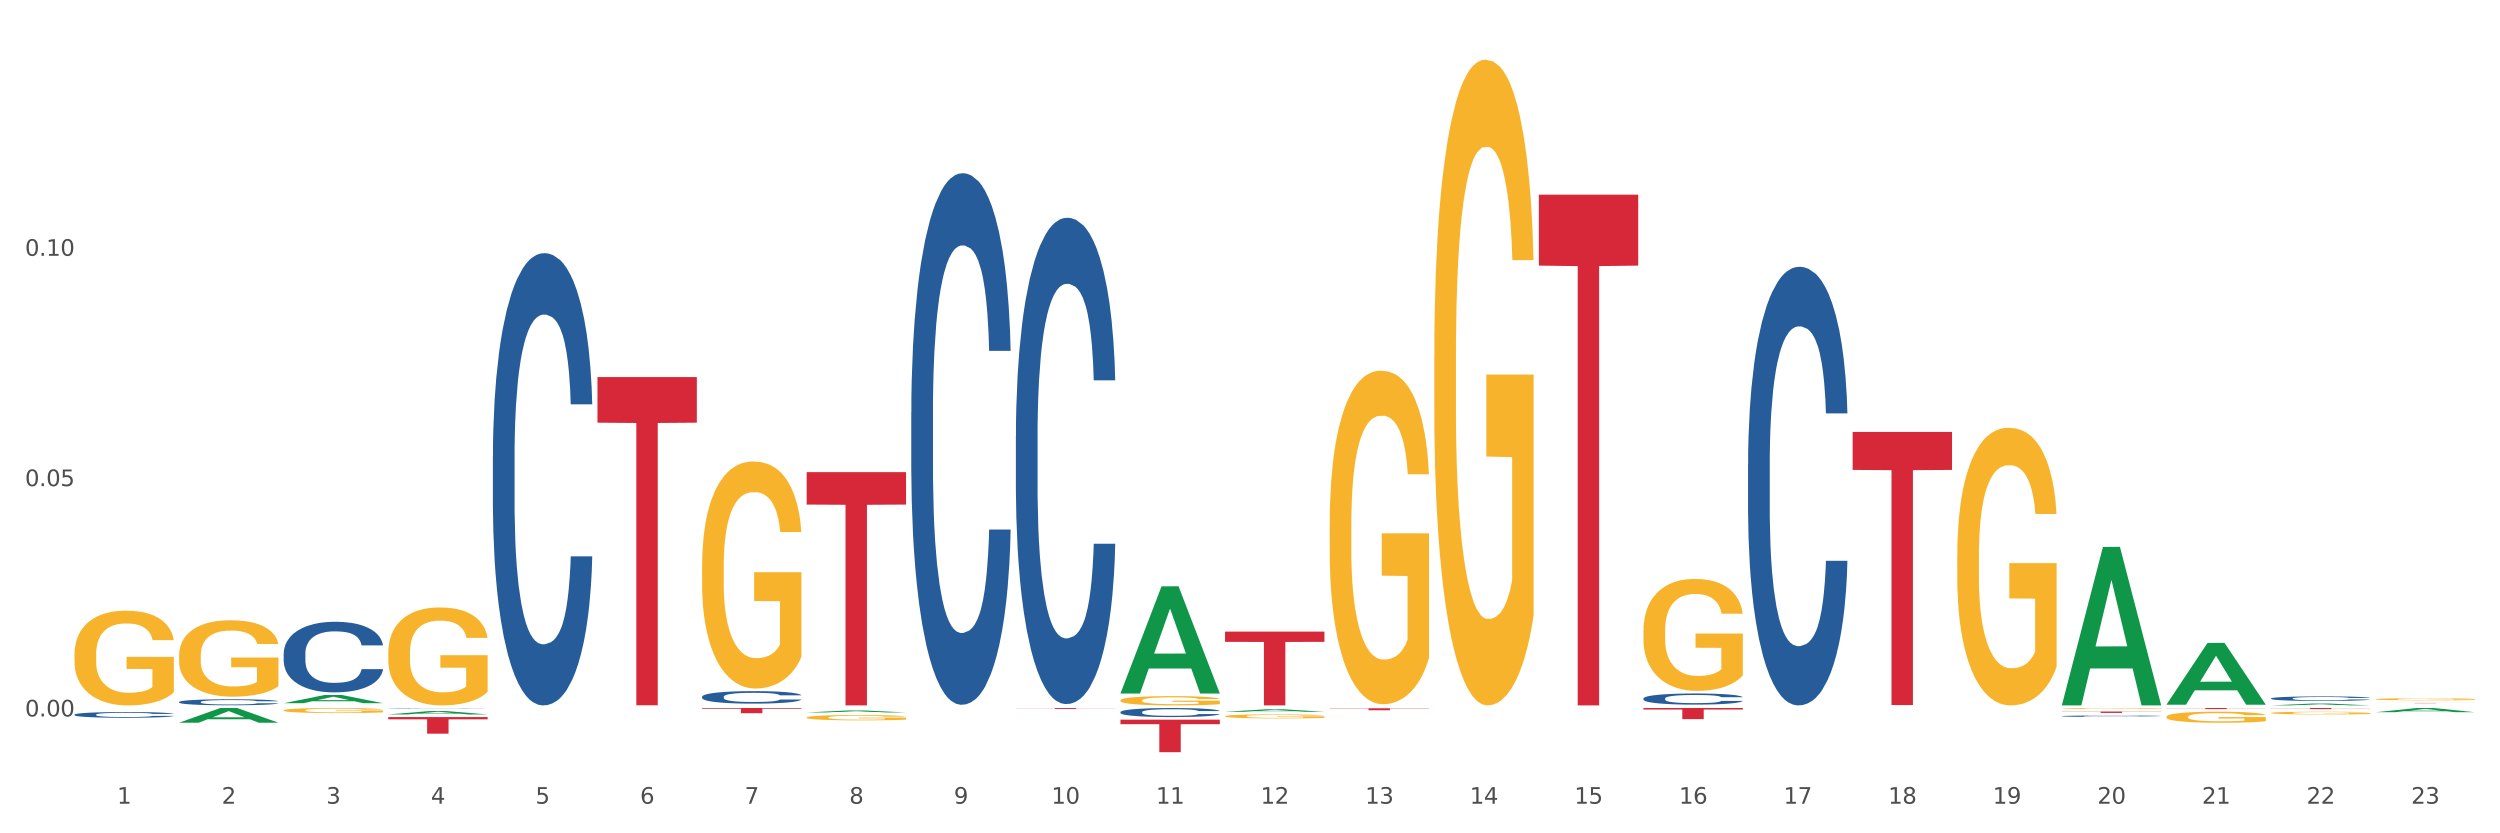 <?xml version="1.0" encoding="utf-8" standalone="no"?>
<!DOCTYPE svg PUBLIC "-//W3C//DTD SVG 1.1//EN"
  "http://www.w3.org/Graphics/SVG/1.1/DTD/svg11.dtd">
<svg xmlns:xlink="http://www.w3.org/1999/xlink" width="1080pt" height="360pt" viewBox="0 0 1080 360" xmlns="http://www.w3.org/2000/svg" version="1.1">
 <rect x="0" y="0" width="1080" height="360" fill="#333333" stroke="none"/>
 <defs>
  <style type="text/css">*{stroke-linejoin: round; stroke-linecap: butt}</style>
 </defs>
 <g id="figure_1">
  <g id="patch_1">
   <path d="M 0 360 
L 1080 360 
L 1080 0 
L 0 0 
z
" style="fill: #ffffff; stroke: #ffffff; stroke-linejoin: miter"/>
  </g>
  <g id="axes_1">
   <g id="matplotlib.axis_1">
    <g id="xtick_1">
     <g id="text_1">
      <!-- 1 -->
      <g style="fill: #4d4d4d" transform="translate(50.584 347.204) scale(0.096 -0.096)">
       <defs>
        <path id="DejaVuSans-31" d="M 794 531 
L 1825 531 
L 1825 4091 
L 703 3866 
L 703 4441 
L 1819 4666 
L 2450 4666 
L 2450 531 
L 3481 531 
L 3481 0 
L 794 0 
L 794 531 
z
" transform="scale(0.016)"/>
       </defs>
       <use xlink:href="#DejaVuSans-31"/>
      </g>
     </g>
    </g>
    <g id="xtick_2">
     <g id="text_2">
      <!-- 2 -->
      <g style="fill: #4d4d4d" transform="translate(95.771 347.204) scale(0.096 -0.096)">
       <defs>
        <path id="DejaVuSans-32" d="M 1228 531 
L 3431 531 
L 3431 0 
L 469 0 
L 469 531 
Q 828 903 1448 1529 
Q 2069 2156 2228 2338 
Q 2531 2678 2651 2914 
Q 2772 3150 2772 3378 
Q 2772 3750 2511 3984 
Q 2250 4219 1831 4219 
Q 1534 4219 1204 4116 
Q 875 4013 500 3803 
L 500 4441 
Q 881 4594 1212 4672 
Q 1544 4750 1819 4750 
Q 2544 4750 2975 4387 
Q 3406 4025 3406 3419 
Q 3406 3131 3298 2873 
Q 3191 2616 2906 2266 
Q 2828 2175 2409 1742 
Q 1991 1309 1228 531 
z
" transform="scale(0.016)"/>
       </defs>
       <use xlink:href="#DejaVuSans-32"/>
      </g>
     </g>
    </g>
    <g id="xtick_3">
     <g id="text_3">
      <!-- 3 -->
      <g style="fill: #4d4d4d" transform="translate(140.957 347.204) scale(0.096 -0.096)">
       <defs>
        <path id="DejaVuSans-33" d="M 2597 2516 
Q 3050 2419 3304 2112 
Q 3559 1806 3559 1356 
Q 3559 666 3084 287 
Q 2609 -91 1734 -91 
Q 1441 -91 1130 -33 
Q 819 25 488 141 
L 488 750 
Q 750 597 1062 519 
Q 1375 441 1716 441 
Q 2309 441 2620 675 
Q 2931 909 2931 1356 
Q 2931 1769 2642 2001 
Q 2353 2234 1838 2234 
L 1294 2234 
L 1294 2753 
L 1863 2753 
Q 2328 2753 2575 2939 
Q 2822 3125 2822 3475 
Q 2822 3834 2567 4026 
Q 2313 4219 1838 4219 
Q 1578 4219 1281 4162 
Q 984 4106 628 3988 
L 628 4550 
Q 988 4650 1302 4700 
Q 1616 4750 1894 4750 
Q 2613 4750 3031 4423 
Q 3450 4097 3450 3541 
Q 3450 3153 3228 2886 
Q 3006 2619 2597 2516 
z
" transform="scale(0.016)"/>
       </defs>
       <use xlink:href="#DejaVuSans-33"/>
      </g>
     </g>
    </g>
    <g id="xtick_4">
     <g id="text_4">
      <!-- 4 -->
      <g style="fill: #4d4d4d" transform="translate(186.143 347.204) scale(0.096 -0.096)">
       <defs>
        <path id="DejaVuSans-34" d="M 2419 4116 
L 825 1625 
L 2419 1625 
L 2419 4116 
z
M 2253 4666 
L 3047 4666 
L 3047 1625 
L 3713 1625 
L 3713 1100 
L 3047 1100 
L 3047 0 
L 2419 0 
L 2419 1100 
L 313 1100 
L 313 1709 
L 2253 4666 
z
" transform="scale(0.016)"/>
       </defs>
       <use xlink:href="#DejaVuSans-34"/>
      </g>
     </g>
    </g>
    <g id="xtick_5">
     <g id="text_5">
      <!-- 5 -->
      <g style="fill: #4d4d4d" transform="translate(231.33 347.204) scale(0.096 -0.096)">
       <defs>
        <path id="DejaVuSans-35" d="M 691 4666 
L 3169 4666 
L 3169 4134 
L 1269 4134 
L 1269 2991 
Q 1406 3038 1543 3061 
Q 1681 3084 1819 3084 
Q 2600 3084 3056 2656 
Q 3513 2228 3513 1497 
Q 3513 744 3044 326 
Q 2575 -91 1722 -91 
Q 1428 -91 1123 -41 
Q 819 9 494 109 
L 494 744 
Q 775 591 1075 516 
Q 1375 441 1709 441 
Q 2250 441 2565 725 
Q 2881 1009 2881 1497 
Q 2881 1984 2565 2268 
Q 2250 2553 1709 2553 
Q 1456 2553 1204 2497 
Q 953 2441 691 2322 
L 691 4666 
z
" transform="scale(0.016)"/>
       </defs>
       <use xlink:href="#DejaVuSans-35"/>
      </g>
     </g>
    </g>
    <g id="xtick_6">
     <g id="text_6">
      <!-- 6 -->
      <g style="fill: #4d4d4d" transform="translate(276.516 347.204) scale(0.096 -0.096)">
       <defs>
        <path id="DejaVuSans-36" d="M 2113 2584 
Q 1688 2584 1439 2293 
Q 1191 2003 1191 1497 
Q 1191 994 1439 701 
Q 1688 409 2113 409 
Q 2538 409 2786 701 
Q 3034 994 3034 1497 
Q 3034 2003 2786 2293 
Q 2538 2584 2113 2584 
z
M 3366 4563 
L 3366 3988 
Q 3128 4100 2886 4159 
Q 2644 4219 2406 4219 
Q 1781 4219 1451 3797 
Q 1122 3375 1075 2522 
Q 1259 2794 1537 2939 
Q 1816 3084 2150 3084 
Q 2853 3084 3261 2657 
Q 3669 2231 3669 1497 
Q 3669 778 3244 343 
Q 2819 -91 2113 -91 
Q 1303 -91 875 529 
Q 447 1150 447 2328 
Q 447 3434 972 4092 
Q 1497 4750 2381 4750 
Q 2619 4750 2861 4703 
Q 3103 4656 3366 4563 
z
" transform="scale(0.016)"/>
       </defs>
       <use xlink:href="#DejaVuSans-36"/>
      </g>
     </g>
    </g>
    <g id="xtick_7">
     <g id="text_7">
      <!-- 7 -->
      <g style="fill: #4d4d4d" transform="translate(321.702 347.204) scale(0.096 -0.096)">
       <defs>
        <path id="DejaVuSans-37" d="M 525 4666 
L 3525 4666 
L 3525 4397 
L 1831 0 
L 1172 0 
L 2766 4134 
L 525 4134 
L 525 4666 
z
" transform="scale(0.016)"/>
       </defs>
       <use xlink:href="#DejaVuSans-37"/>
      </g>
     </g>
    </g>
    <g id="xtick_8">
     <g id="text_8">
      <!-- 8 -->
      <g style="fill: #4d4d4d" transform="translate(366.888 347.204) scale(0.096 -0.096)">
       <defs>
        <path id="DejaVuSans-38" d="M 2034 2216 
Q 1584 2216 1326 1975 
Q 1069 1734 1069 1313 
Q 1069 891 1326 650 
Q 1584 409 2034 409 
Q 2484 409 2743 651 
Q 3003 894 3003 1313 
Q 3003 1734 2745 1975 
Q 2488 2216 2034 2216 
z
M 1403 2484 
Q 997 2584 770 2862 
Q 544 3141 544 3541 
Q 544 4100 942 4425 
Q 1341 4750 2034 4750 
Q 2731 4750 3128 4425 
Q 3525 4100 3525 3541 
Q 3525 3141 3298 2862 
Q 3072 2584 2669 2484 
Q 3125 2378 3379 2068 
Q 3634 1759 3634 1313 
Q 3634 634 3220 271 
Q 2806 -91 2034 -91 
Q 1263 -91 848 271 
Q 434 634 434 1313 
Q 434 1759 690 2068 
Q 947 2378 1403 2484 
z
M 1172 3481 
Q 1172 3119 1398 2916 
Q 1625 2713 2034 2713 
Q 2441 2713 2670 2916 
Q 2900 3119 2900 3481 
Q 2900 3844 2670 4047 
Q 2441 4250 2034 4250 
Q 1625 4250 1398 4047 
Q 1172 3844 1172 3481 
z
" transform="scale(0.016)"/>
       </defs>
       <use xlink:href="#DejaVuSans-38"/>
      </g>
     </g>
    </g>
    <g id="xtick_9">
     <g id="text_9">
      <!-- 9 -->
      <g style="fill: #4d4d4d" transform="translate(412.075 347.204) scale(0.096 -0.096)">
       <defs>
        <path id="DejaVuSans-39" d="M 703 97 
L 703 672 
Q 941 559 1184 500 
Q 1428 441 1663 441 
Q 2288 441 2617 861 
Q 2947 1281 2994 2138 
Q 2813 1869 2534 1725 
Q 2256 1581 1919 1581 
Q 1219 1581 811 2004 
Q 403 2428 403 3163 
Q 403 3881 828 4315 
Q 1253 4750 1959 4750 
Q 2769 4750 3195 4129 
Q 3622 3509 3622 2328 
Q 3622 1225 3098 567 
Q 2575 -91 1691 -91 
Q 1453 -91 1209 -44 
Q 966 3 703 97 
z
M 1959 2075 
Q 2384 2075 2632 2365 
Q 2881 2656 2881 3163 
Q 2881 3666 2632 3958 
Q 2384 4250 1959 4250 
Q 1534 4250 1286 3958 
Q 1038 3666 1038 3163 
Q 1038 2656 1286 2365 
Q 1534 2075 1959 2075 
z
" transform="scale(0.016)"/>
       </defs>
       <use xlink:href="#DejaVuSans-39"/>
      </g>
     </g>
    </g>
    <g id="xtick_10">
     <g id="text_10">
      <!-- 10 -->
      <g style="fill: #4d4d4d" transform="translate(454.207 347.204) scale(0.096 -0.096)">
       <defs>
        <path id="DejaVuSans-30" d="M 2034 4250 
Q 1547 4250 1301 3770 
Q 1056 3291 1056 2328 
Q 1056 1369 1301 889 
Q 1547 409 2034 409 
Q 2525 409 2770 889 
Q 3016 1369 3016 2328 
Q 3016 3291 2770 3770 
Q 2525 4250 2034 4250 
z
M 2034 4750 
Q 2819 4750 3233 4129 
Q 3647 3509 3647 2328 
Q 3647 1150 3233 529 
Q 2819 -91 2034 -91 
Q 1250 -91 836 529 
Q 422 1150 422 2328 
Q 422 3509 836 4129 
Q 1250 4750 2034 4750 
z
" transform="scale(0.016)"/>
       </defs>
       <use xlink:href="#DejaVuSans-31"/>
       <use xlink:href="#DejaVuSans-30" transform="translate(63.623 0)"/>
      </g>
     </g>
    </g>
    <g id="xtick_11">
     <g id="text_11">
      <!-- 11 -->
      <g style="fill: #4d4d4d" transform="translate(499.393 347.204) scale(0.096 -0.096)">
       <use xlink:href="#DejaVuSans-31"/>
       <use xlink:href="#DejaVuSans-31" transform="translate(63.623 0)"/>
      </g>
     </g>
    </g>
    <g id="xtick_12">
     <g id="text_12">
      <!-- 12 -->
      <g style="fill: #4d4d4d" transform="translate(544.58 347.204) scale(0.096 -0.096)">
       <use xlink:href="#DejaVuSans-31"/>
       <use xlink:href="#DejaVuSans-32" transform="translate(63.623 0)"/>
      </g>
     </g>
    </g>
    <g id="xtick_13">
     <g id="text_13">
      <!-- 13 -->
      <g style="fill: #4d4d4d" transform="translate(589.766 347.204) scale(0.096 -0.096)">
       <use xlink:href="#DejaVuSans-31"/>
       <use xlink:href="#DejaVuSans-33" transform="translate(63.623 0)"/>
      </g>
     </g>
    </g>
    <g id="xtick_14">
     <g id="text_14">
      <!-- 14 -->
      <g style="fill: #4d4d4d" transform="translate(634.952 347.204) scale(0.096 -0.096)">
       <use xlink:href="#DejaVuSans-31"/>
       <use xlink:href="#DejaVuSans-34" transform="translate(63.623 0)"/>
      </g>
     </g>
    </g>
    <g id="xtick_15">
     <g id="text_15">
      <!-- 15 -->
      <g style="fill: #4d4d4d" transform="translate(680.138 347.204) scale(0.096 -0.096)">
       <use xlink:href="#DejaVuSans-31"/>
       <use xlink:href="#DejaVuSans-35" transform="translate(63.623 0)"/>
      </g>
     </g>
    </g>
    <g id="xtick_16">
     <g id="text_16">
      <!-- 16 -->
      <g style="fill: #4d4d4d" transform="translate(725.325 347.204) scale(0.096 -0.096)">
       <use xlink:href="#DejaVuSans-31"/>
       <use xlink:href="#DejaVuSans-36" transform="translate(63.623 0)"/>
      </g>
     </g>
    </g>
    <g id="xtick_17">
     <g id="text_17">
      <!-- 17 -->
      <g style="fill: #4d4d4d" transform="translate(770.511 347.204) scale(0.096 -0.096)">
       <use xlink:href="#DejaVuSans-31"/>
       <use xlink:href="#DejaVuSans-37" transform="translate(63.623 0)"/>
      </g>
     </g>
    </g>
    <g id="xtick_18">
     <g id="text_18">
      <!-- 18 -->
      <g style="fill: #4d4d4d" transform="translate(815.697 347.204) scale(0.096 -0.096)">
       <use xlink:href="#DejaVuSans-31"/>
       <use xlink:href="#DejaVuSans-38" transform="translate(63.623 0)"/>
      </g>
     </g>
    </g>
    <g id="xtick_19">
     <g id="text_19">
      <!-- 19 -->
      <g style="fill: #4d4d4d" transform="translate(860.883 347.204) scale(0.096 -0.096)">
       <use xlink:href="#DejaVuSans-31"/>
       <use xlink:href="#DejaVuSans-39" transform="translate(63.623 0)"/>
      </g>
     </g>
    </g>
    <g id="xtick_20">
     <g id="text_20">
      <!-- 20 -->
      <g style="fill: #4d4d4d" transform="translate(906.07 347.204) scale(0.096 -0.096)">
       <use xlink:href="#DejaVuSans-32"/>
       <use xlink:href="#DejaVuSans-30" transform="translate(63.623 0)"/>
      </g>
     </g>
    </g>
    <g id="xtick_21">
     <g id="text_21">
      <!-- 21 -->
      <g style="fill: #4d4d4d" transform="translate(951.256 347.204) scale(0.096 -0.096)">
       <use xlink:href="#DejaVuSans-32"/>
       <use xlink:href="#DejaVuSans-31" transform="translate(63.623 0)"/>
      </g>
     </g>
    </g>
    <g id="xtick_22">
     <g id="text_22">
      <!-- 22 -->
      <g style="fill: #4d4d4d" transform="translate(996.442 347.204) scale(0.096 -0.096)">
       <use xlink:href="#DejaVuSans-32"/>
       <use xlink:href="#DejaVuSans-32" transform="translate(63.623 0)"/>
      </g>
     </g>
    </g>
    <g id="xtick_23">
     <g id="text_23">
      <!-- 23 -->
      <g style="fill: #4d4d4d" transform="translate(1041.629 347.204) scale(0.096 -0.096)">
       <use xlink:href="#DejaVuSans-32"/>
       <use xlink:href="#DejaVuSans-33" transform="translate(63.623 0)"/>
      </g>
     </g>
    </g>
    <g id="xtick_24"/>
    <g id="xtick_25"/>
    <g id="xtick_26"/>
    <g id="xtick_27"/>
    <g id="xtick_28"/>
    <g id="xtick_29"/>
    <g id="xtick_30"/>
    <g id="xtick_31"/>
    <g id="xtick_32"/>
    <g id="xtick_33"/>
    <g id="xtick_34"/>
    <g id="xtick_35"/>
    <g id="xtick_36"/>
    <g id="xtick_37"/>
    <g id="xtick_38"/>
    <g id="xtick_39"/>
    <g id="xtick_40"/>
    <g id="xtick_41"/>
    <g id="xtick_42"/>
    <g id="xtick_43"/>
    <g id="xtick_44"/>
    <g id="xtick_45"/>
   </g>
   <g id="matplotlib.axis_2">
    <g id="ytick_1">
     <g id="text_24">
      <!-- 0.00 -->
      <g style="fill: #4d4d4d" transform="translate(10.8 309.508) scale(0.096 -0.096)">
       <defs>
        <path id="DejaVuSans-2e" d="M 684 794 
L 1344 794 
L 1344 0 
L 684 0 
L 684 794 
z
" transform="scale(0.016)"/>
       </defs>
       <use xlink:href="#DejaVuSans-30"/>
       <use xlink:href="#DejaVuSans-2e" transform="translate(63.623 0)"/>
       <use xlink:href="#DejaVuSans-30" transform="translate(95.41 0)"/>
       <use xlink:href="#DejaVuSans-30" transform="translate(159.033 0)"/>
      </g>
     </g>
    </g>
    <g id="ytick_2">
     <g id="text_25">
      <!-- 0.05 -->
      <g style="fill: #4d4d4d" transform="translate(10.8 210.006) scale(0.096 -0.096)">
       <use xlink:href="#DejaVuSans-30"/>
       <use xlink:href="#DejaVuSans-2e" transform="translate(63.623 0)"/>
       <use xlink:href="#DejaVuSans-30" transform="translate(95.41 0)"/>
       <use xlink:href="#DejaVuSans-35" transform="translate(159.033 0)"/>
      </g>
     </g>
    </g>
    <g id="ytick_3">
     <g id="text_26">
      <!-- 0.10 -->
      <g style="fill: #4d4d4d" transform="translate(10.8 110.504) scale(0.096 -0.096)">
       <use xlink:href="#DejaVuSans-30"/>
       <use xlink:href="#DejaVuSans-2e" transform="translate(63.623 0)"/>
       <use xlink:href="#DejaVuSans-31" transform="translate(95.41 0)"/>
       <use xlink:href="#DejaVuSans-30" transform="translate(159.033 0)"/>
      </g>
     </g>
    </g>
    <g id="ytick_4"/>
    <g id="ytick_5"/>
    <g id="ytick_6"/>
   </g>
   <g id="PolyCollection_1">
    <path d="M 484.038 299.51 
L 484.082 299.467 
L 501.784 253.306 
L 509.13 253.262 
L 526.965 299.597 
L 518.468 299.597 
L 514.618 288.808 
L 496.341 288.808 
L 496.208 288.982 
L 492.49 299.597 
L 484.038 299.597 
L 484.038 299.51 
L 498.642 282.369 
L 512.316 282.325 
L 505.545 263.138 
L 505.457 263.051 
L 505.368 263.182 
L 498.598 282.325 
L 498.642 282.369 
L 484.038 299.51 
z
" clip-path="url(#p4933d29302)" style="fill: #109648"/>
    <path d="M 348.479 307.777 
L 348.523 307.776 
L 366.225 306.924 
L 373.571 306.923 
L 391.406 307.778 
L 382.909 307.778 
L 379.059 307.579 
L 360.782 307.579 
L 360.649 307.582 
L 356.932 307.778 
L 348.479 307.778 
L 348.479 307.777 
L 363.083 307.46 
L 376.758 307.46 
L 369.987 307.105 
L 369.898 307.104 
L 369.81 307.106 
L 363.039 307.46 
L 363.083 307.46 
L 348.479 307.777 
z
" clip-path="url(#p4933d29302)" style="fill: #109648"/>
    <path d="M 167.734 308.635 
L 167.778 308.634 
L 185.48 307.18 
L 192.826 307.178 
L 210.661 308.638 
L 202.164 308.638 
L 198.314 308.298 
L 180.037 308.298 
L 179.904 308.304 
L 176.186 308.638 
L 167.734 308.638 
L 167.734 308.635 
L 182.338 308.095 
L 196.013 308.094 
L 189.242 307.49 
L 189.153 307.487 
L 189.065 307.491 
L 182.294 308.094 
L 182.338 308.095 
L 167.734 308.635 
z
" clip-path="url(#p4933d29302)" style="fill: #109648"/>
    <path d="M 122.548 303.781 
L 122.592 303.777 
L 140.294 300.232 
L 147.64 300.229 
L 165.475 303.787 
L 156.978 303.787 
L 153.127 302.959 
L 134.85 302.959 
L 134.718 302.972 
L 131 303.787 
L 122.548 303.787 
L 122.548 303.781 
L 137.152 302.464 
L 150.826 302.461 
L 144.055 300.988 
L 143.967 300.981 
L 143.878 300.991 
L 137.107 302.461 
L 137.152 302.464 
L 122.548 303.781 
z
" clip-path="url(#p4933d29302)" style="fill: #109648"/>
    <path d="M 1026.273 302.06 
L 1026.324 302.059 
L 1026.324 302.029 
L 1026.425 302.004 
L 1026.932 301.942 
L 1027.692 301.89 
L 1028.25 301.863 
L 1028.807 301.841 
L 1029.466 301.819 
L 1030.277 301.795 
L 1031.747 301.761 
L 1032.659 301.744 
L 1033.774 301.726 
L 1035.801 301.699 
L 1037.271 301.685 
L 1038.791 301.672 
L 1041.275 301.657 
L 1042.896 301.651 
L 1044.62 301.646 
L 1046.698 301.642 
L 1048.269 301.642 
L 1051.715 301.644 
L 1054.655 301.651 
L 1056.074 301.657 
L 1057.898 301.667 
L 1058.861 301.674 
L 1060.432 301.687 
L 1062.054 301.704 
L 1063.169 301.719 
L 1064.841 301.747 
L 1066.108 301.776 
L 1067.274 301.81 
L 1067.882 301.834 
L 1068.338 301.857 
L 1068.744 301.882 
L 1069.149 301.923 
L 1060.027 301.923 
L 1059.672 301.894 
L 1059.114 301.866 
L 1058.304 301.84 
L 1057.594 301.823 
L 1056.378 301.803 
L 1055.263 301.79 
L 1054.097 301.78 
L 1052.678 301.771 
L 1051.563 301.767 
L 1049.992 301.764 
L 1046.9 301.765 
L 1044.822 301.771 
L 1043.403 301.78 
L 1042.491 301.787 
L 1041.68 301.795 
L 1040.768 301.807 
L 1039.704 301.824 
L 1038.943 301.84 
L 1038.183 301.86 
L 1037.575 301.88 
L 1037.017 301.903 
L 1036.561 301.928 
L 1036.207 301.953 
L 1035.902 301.985 
L 1035.649 302.037 
L 1035.649 302.15 
L 1035.75 302.176 
L 1036.004 302.21 
L 1036.308 302.235 
L 1036.815 302.266 
L 1037.271 302.287 
L 1038.132 302.316 
L 1039.095 302.341 
L 1039.856 302.357 
L 1040.616 302.37 
L 1041.934 302.388 
L 1043.403 302.403 
L 1044.67 302.412 
L 1046.393 302.421 
L 1047.559 302.424 
L 1048.573 302.426 
L 1051.056 302.426 
L 1052.83 302.423 
L 1054.807 302.417 
L 1056.327 302.41 
L 1057.594 302.401 
L 1059.013 302.386 
L 1059.925 302.372 
L 1059.925 302.199 
L 1048.775 302.198 
L 1048.775 302.083 
L 1069.2 302.083 
L 1069.2 302.421 
L 1068.338 302.438 
L 1067.375 302.454 
L 1066.362 302.468 
L 1064.841 302.485 
L 1063.017 302.502 
L 1061.395 302.513 
L 1059.672 302.523 
L 1057.645 302.532 
L 1055.009 302.541 
L 1053.387 302.544 
L 1051.36 302.546 
L 1048.978 302.547 
L 1046.9 302.545 
L 1044.873 302.541 
L 1042.744 302.534 
L 1040.666 302.523 
L 1039.095 302.512 
L 1037.524 302.499 
L 1035.852 302.482 
L 1034.534 302.465 
L 1033.52 302.45 
L 1032.405 302.431 
L 1031.189 302.407 
L 1030.277 302.384 
L 1029.466 302.361 
L 1028.604 302.331 
L 1027.996 302.306 
L 1027.388 302.273 
L 1027.033 302.249 
L 1026.628 302.212 
L 1026.324 302.16 
L 1026.273 302.06 
z
" clip-path="url(#p4933d29302)" style="fill: #f7b32b"/>
    <path d="M 981.087 308.005 
L 981.137 308.004 
L 981.137 307.965 
L 981.239 307.933 
L 981.746 307.853 
L 982.506 307.787 
L 983.063 307.752 
L 983.621 307.723 
L 984.28 307.694 
L 985.091 307.664 
L 986.56 307.621 
L 987.473 307.598 
L 988.588 307.575 
L 990.615 307.541 
L 992.085 307.522 
L 993.605 307.506 
L 996.088 307.487 
L 997.71 307.478 
L 999.433 307.472 
L 1001.511 307.467 
L 1003.082 307.466 
L 1006.529 307.47 
L 1009.468 307.479 
L 1010.887 307.487 
L 1012.712 307.499 
L 1013.675 307.508 
L 1015.246 307.525 
L 1016.868 307.547 
L 1017.983 307.566 
L 1019.655 307.603 
L 1020.922 307.639 
L 1022.088 307.684 
L 1022.696 307.714 
L 1023.152 307.743 
L 1023.558 307.776 
L 1023.963 307.828 
L 1014.84 307.828 
L 1014.486 307.791 
L 1013.928 307.756 
L 1013.117 307.722 
L 1012.408 307.701 
L 1011.191 307.674 
L 1010.076 307.657 
L 1008.911 307.644 
L 1007.492 307.633 
L 1006.377 307.628 
L 1004.806 307.624 
L 1001.714 307.625 
L 999.636 307.633 
L 998.217 307.644 
L 997.305 307.654 
L 996.494 307.664 
L 995.582 307.679 
L 994.517 307.702 
L 993.757 307.722 
L 992.997 307.747 
L 992.389 307.773 
L 991.831 307.803 
L 991.375 307.835 
L 991.02 307.868 
L 990.716 307.908 
L 990.463 307.975 
L 990.463 308.121 
L 990.564 308.154 
L 990.818 308.197 
L 991.122 308.23 
L 991.628 308.27 
L 992.085 308.296 
L 992.946 308.335 
L 993.909 308.367 
L 994.669 308.387 
L 995.43 308.404 
L 996.747 308.427 
L 998.217 308.446 
L 999.484 308.458 
L 1001.207 308.469 
L 1002.373 308.473 
L 1003.386 308.475 
L 1005.87 308.475 
L 1007.644 308.472 
L 1009.62 308.465 
L 1011.141 308.455 
L 1012.408 308.443 
L 1013.827 308.424 
L 1014.739 308.406 
L 1014.739 308.184 
L 1003.589 308.183 
L 1003.589 308.035 
L 1024.014 308.035 
L 1024.014 308.469 
L 1023.152 308.491 
L 1022.189 308.511 
L 1021.176 308.529 
L 1019.655 308.552 
L 1017.831 308.573 
L 1016.209 308.588 
L 1014.486 308.601 
L 1012.458 308.612 
L 1009.823 308.623 
L 1008.201 308.627 
L 1006.174 308.631 
L 1003.792 308.632 
L 1001.714 308.629 
L 999.687 308.624 
L 997.558 308.615 
L 995.48 308.601 
L 993.909 308.587 
L 992.338 308.57 
L 990.666 308.548 
L 989.348 308.526 
L 988.334 308.507 
L 987.219 308.483 
L 986.003 308.451 
L 985.091 308.422 
L 984.28 308.392 
L 983.418 308.354 
L 982.81 308.321 
L 982.202 308.279 
L 981.847 308.249 
L 981.442 308.201 
L 981.137 308.134 
L 981.087 308.005 
z
" clip-path="url(#p4933d29302)" style="fill: #f7b32b"/>
    <path d="M 890.714 304.612 
L 890.758 304.548 
L 908.46 236.289 
L 915.807 236.225 
L 933.641 304.741 
L 925.144 304.741 
L 921.294 288.786 
L 903.017 288.786 
L 902.884 289.043 
L 899.167 304.741 
L 890.714 304.741 
L 890.714 304.612 
L 905.318 279.264 
L 918.993 279.2 
L 912.222 250.829 
L 912.133 250.7 
L 912.045 250.893 
L 905.274 279.2 
L 905.318 279.264 
L 890.714 304.612 
z
" clip-path="url(#p4933d29302)" style="fill: #109648"/>
    <path d="M 529.224 307.484 
L 529.268 307.483 
L 546.97 306.397 
L 554.316 306.396 
L 572.151 307.486 
L 563.654 307.486 
L 559.804 307.232 
L 541.527 307.232 
L 541.394 307.236 
L 537.677 307.486 
L 529.224 307.486 
L 529.224 307.484 
L 543.828 307.08 
L 557.503 307.079 
L 550.732 306.628 
L 550.643 306.626 
L 550.555 306.629 
L 543.784 307.079 
L 543.828 307.08 
L 529.224 307.484 
z
" clip-path="url(#p4933d29302)" style="fill: #109648"/>
    <path d="M 1026.273 307.676 
L 1026.317 307.675 
L 1044.019 305.863 
L 1051.365 305.861 
L 1069.2 307.68 
L 1060.703 307.68 
L 1056.853 307.256 
L 1038.576 307.256 
L 1038.443 307.263 
L 1034.726 307.68 
L 1026.273 307.68 
L 1026.273 307.676 
L 1040.877 307.004 
L 1054.552 307.002 
L 1047.781 306.249 
L 1047.692 306.245 
L 1047.604 306.25 
L 1040.833 307.002 
L 1040.877 307.004 
L 1026.273 307.676 
z
" clip-path="url(#p4933d29302)" style="fill: #109648"/>
    <path d="M 303.293 305.861 
L 346.22 305.861 
L 346.22 306.172 
L 329.334 306.174 
L 329.334 308.097 
L 320.077 308.097 
L 320.077 306.174 
L 303.293 306.172 
L 303.293 305.863 
L 303.293 305.861 
z
" clip-path="url(#p4933d29302)" style="fill: #d62839"/>
    <path d="M 935.9 304.383 
L 935.945 304.358 
L 953.647 277.74 
L 960.993 277.715 
L 978.827 304.433 
L 970.331 304.433 
L 966.48 298.212 
L 948.203 298.212 
L 948.071 298.312 
L 944.353 304.433 
L 935.9 304.433 
L 935.9 304.383 
L 950.505 294.499 
L 964.179 294.474 
L 957.408 283.41 
L 957.32 283.36 
L 957.231 283.435 
L 950.46 294.474 
L 950.505 294.499 
L 935.9 304.383 
z
" clip-path="url(#p4933d29302)" style="fill: #109648"/>
    <path d="M 981.087 304.739 
L 981.131 304.738 
L 998.833 303.928 
L 1006.179 303.927 
L 1024.014 304.741 
L 1015.517 304.741 
L 1011.667 304.551 
L 993.39 304.551 
L 993.257 304.554 
L 989.539 304.741 
L 981.087 304.741 
L 981.087 304.739 
L 995.691 304.438 
L 1009.365 304.438 
L 1002.595 304.101 
L 1002.506 304.099 
L 1002.417 304.101 
L 995.647 304.438 
L 995.691 304.438 
L 981.087 304.739 
z
" clip-path="url(#p4933d29302)" style="fill: #109648"/>
    <path d="M 258.106 162.893 
L 301.033 162.893 
L 301.033 182.597 
L 284.147 182.73 
L 284.147 304.682 
L 274.891 304.682 
L 274.891 182.73 
L 258.106 182.597 
L 258.106 163.026 
L 258.106 162.893 
z
" clip-path="url(#p4933d29302)" style="fill: #d62839"/>
    <path d="M 348.479 203.975 
L 391.406 203.975 
L 391.406 217.978 
L 374.52 218.073 
L 374.52 304.741 
L 365.263 304.741 
L 365.263 218.073 
L 348.479 217.978 
L 348.479 204.069 
L 348.479 203.975 
z
" clip-path="url(#p4933d29302)" style="fill: #d62839"/>
    <path d="M 167.734 309.759 
L 210.661 309.759 
L 210.661 310.759 
L 193.775 310.766 
L 193.775 316.957 
L 184.518 316.957 
L 184.518 310.766 
L 167.734 310.759 
L 167.734 309.765 
L 167.734 309.759 
z
" clip-path="url(#p4933d29302)" style="fill: #d62839"/>
    <path d="M 484.038 302.577 
L 484.088 302.573 
L 484.088 302.441 
L 484.19 302.327 
L 484.697 302.051 
L 485.457 301.824 
L 486.014 301.702 
L 486.572 301.603 
L 487.231 301.504 
L 488.042 301.401 
L 489.511 301.251 
L 490.424 301.173 
L 491.539 301.093 
L 493.566 300.975 
L 495.036 300.909 
L 496.556 300.854 
L 499.039 300.788 
L 500.661 300.758 
L 502.384 300.736 
L 504.462 300.722 
L 506.033 300.718 
L 509.48 300.729 
L 512.419 300.762 
L 513.838 300.788 
L 515.663 300.832 
L 516.626 300.861 
L 518.197 300.92 
L 519.819 300.997 
L 520.934 301.063 
L 522.606 301.188 
L 523.873 301.313 
L 525.039 301.467 
L 525.647 301.574 
L 526.103 301.673 
L 526.509 301.787 
L 526.914 301.967 
L 517.791 301.967 
L 517.437 301.838 
L 516.879 301.717 
L 516.068 301.6 
L 515.359 301.526 
L 514.142 301.434 
L 513.027 301.375 
L 511.862 301.331 
L 510.443 301.295 
L 509.328 301.276 
L 507.757 301.262 
L 504.665 301.265 
L 502.587 301.295 
L 501.168 301.331 
L 500.256 301.364 
L 499.445 301.401 
L 498.533 301.453 
L 497.468 301.53 
L 496.708 301.6 
L 495.948 301.688 
L 495.34 301.776 
L 494.782 301.879 
L 494.326 301.989 
L 493.971 302.103 
L 493.667 302.242 
L 493.414 302.474 
L 493.414 302.977 
L 493.515 303.091 
L 493.769 303.242 
L 494.073 303.356 
L 494.579 303.492 
L 495.036 303.583 
L 495.897 303.716 
L 496.86 303.826 
L 497.62 303.896 
L 498.381 303.954 
L 499.698 304.035 
L 501.168 304.101 
L 502.435 304.142 
L 504.158 304.179 
L 505.324 304.193 
L 506.337 304.201 
L 508.821 304.201 
L 510.595 304.19 
L 512.571 304.164 
L 514.092 304.131 
L 515.359 304.09 
L 516.778 304.024 
L 517.69 303.962 
L 517.69 303.194 
L 506.54 303.19 
L 506.54 302.68 
L 526.965 302.68 
L 526.965 304.179 
L 526.103 304.256 
L 525.14 304.326 
L 524.127 304.388 
L 522.606 304.465 
L 520.782 304.539 
L 519.16 304.59 
L 517.437 304.634 
L 515.409 304.675 
L 512.774 304.711 
L 511.152 304.726 
L 509.125 304.737 
L 506.743 304.741 
L 504.665 304.733 
L 502.638 304.715 
L 500.509 304.682 
L 498.431 304.634 
L 496.86 304.586 
L 495.289 304.528 
L 493.616 304.45 
L 492.299 304.377 
L 491.285 304.311 
L 490.17 304.226 
L 488.954 304.116 
L 488.042 304.017 
L 487.231 303.914 
L 486.369 303.782 
L 485.761 303.668 
L 485.153 303.525 
L 484.798 303.418 
L 484.393 303.253 
L 484.088 303.021 
L 484.038 302.577 
z
" clip-path="url(#p4933d29302)" style="fill: #f7b32b"/>
    <path d="M 890.714 306.044 
L 890.765 306.044 
L 890.765 306.031 
L 890.866 306.02 
L 891.373 305.993 
L 892.133 305.97 
L 892.691 305.958 
L 893.248 305.948 
L 893.907 305.939 
L 894.718 305.928 
L 896.188 305.914 
L 897.1 305.906 
L 898.215 305.898 
L 900.242 305.886 
L 901.712 305.88 
L 903.232 305.874 
L 905.716 305.868 
L 907.338 305.865 
L 909.061 305.863 
L 911.139 305.861 
L 912.71 305.861 
L 916.156 305.862 
L 919.096 305.865 
L 920.515 305.868 
L 922.339 305.872 
L 923.302 305.875 
L 924.873 305.881 
L 926.495 305.889 
L 927.61 305.895 
L 929.283 305.907 
L 930.55 305.92 
L 931.715 305.935 
L 932.323 305.945 
L 932.78 305.955 
L 933.185 305.966 
L 933.59 305.984 
L 924.468 305.984 
L 924.113 305.972 
L 923.556 305.96 
L 922.745 305.948 
L 922.035 305.941 
L 920.819 305.932 
L 919.704 305.926 
L 918.538 305.922 
L 917.119 305.918 
L 916.004 305.916 
L 914.433 305.915 
L 911.341 305.915 
L 909.264 305.918 
L 907.844 305.922 
L 906.932 305.925 
L 906.121 305.928 
L 905.209 305.934 
L 904.145 305.941 
L 903.385 305.948 
L 902.624 305.957 
L 902.016 305.965 
L 901.459 305.976 
L 901.002 305.986 
L 900.648 305.998 
L 900.344 306.011 
L 900.09 306.034 
L 900.09 306.084 
L 900.192 306.095 
L 900.445 306.11 
L 900.749 306.121 
L 901.256 306.135 
L 901.712 306.144 
L 902.574 306.157 
L 903.537 306.168 
L 904.297 306.174 
L 905.057 306.18 
L 906.375 306.188 
L 907.844 306.195 
L 909.111 306.199 
L 910.835 306.202 
L 912 306.204 
L 913.014 306.204 
L 915.497 306.204 
L 917.271 306.203 
L 919.248 306.201 
L 920.768 306.198 
L 922.035 306.194 
L 923.454 306.187 
L 924.367 306.181 
L 924.367 306.105 
L 913.217 306.105 
L 913.217 306.055 
L 933.641 306.055 
L 933.641 306.202 
L 932.78 306.21 
L 931.817 306.217 
L 930.803 306.223 
L 929.283 306.231 
L 927.458 306.238 
L 925.836 306.243 
L 924.113 306.247 
L 922.086 306.251 
L 919.45 306.255 
L 917.829 306.256 
L 915.801 306.257 
L 913.419 306.258 
L 911.341 306.257 
L 909.314 306.255 
L 907.186 306.252 
L 905.108 306.247 
L 903.537 306.243 
L 901.965 306.237 
L 900.293 306.229 
L 898.975 306.222 
L 897.962 306.215 
L 896.847 306.207 
L 895.63 306.196 
L 894.718 306.186 
L 893.907 306.176 
L 893.046 306.163 
L 892.437 306.152 
L 891.829 306.138 
L 891.474 306.127 
L 891.069 306.111 
L 890.765 306.088 
L 890.714 306.044 
z
" clip-path="url(#p4933d29302)" style="fill: #f7b32b"/>
    <path d="M 935.9 309.663 
L 935.951 309.659 
L 935.951 309.501 
L 936.053 309.366 
L 936.559 309.038 
L 937.32 308.767 
L 937.877 308.623 
L 938.435 308.505 
L 939.093 308.387 
L 939.904 308.265 
L 941.374 308.086 
L 942.286 307.994 
L 943.401 307.898 
L 945.429 307.759 
L 946.898 307.68 
L 948.419 307.614 
L 950.902 307.536 
L 952.524 307.501 
L 954.247 307.475 
L 956.325 307.457 
L 957.896 307.453 
L 961.342 307.466 
L 964.282 307.505 
L 965.701 307.536 
L 967.526 307.588 
L 968.488 307.623 
L 970.06 307.693 
L 971.681 307.785 
L 972.796 307.863 
L 974.469 308.012 
L 975.736 308.16 
L 976.902 308.344 
L 977.51 308.47 
L 977.966 308.588 
L 978.371 308.724 
L 978.777 308.938 
L 969.654 308.938 
L 969.299 308.785 
L 968.742 308.641 
L 967.931 308.501 
L 967.221 308.414 
L 966.005 308.304 
L 964.89 308.235 
L 963.724 308.182 
L 962.305 308.139 
L 961.19 308.117 
L 959.619 308.099 
L 956.528 308.104 
L 954.45 308.139 
L 953.031 308.182 
L 952.118 308.222 
L 951.308 308.265 
L 950.395 308.326 
L 949.331 308.418 
L 948.571 308.501 
L 947.811 308.606 
L 947.202 308.711 
L 946.645 308.833 
L 946.189 308.964 
L 945.834 309.099 
L 945.53 309.265 
L 945.277 309.541 
L 945.277 310.139 
L 945.378 310.274 
L 945.631 310.454 
L 945.935 310.589 
L 946.442 310.751 
L 946.898 310.86 
L 947.76 311.017 
L 948.723 311.148 
L 949.483 311.231 
L 950.243 311.301 
L 951.561 311.397 
L 953.031 311.476 
L 954.298 311.524 
L 956.021 311.567 
L 957.187 311.585 
L 958.2 311.594 
L 960.684 311.594 
L 962.457 311.58 
L 964.434 311.55 
L 965.954 311.511 
L 967.221 311.462 
L 968.641 311.384 
L 969.553 311.31 
L 969.553 310.397 
L 958.403 310.392 
L 958.403 309.785 
L 978.827 309.785 
L 978.827 311.567 
L 977.966 311.659 
L 977.003 311.742 
L 975.989 311.816 
L 974.469 311.908 
L 972.644 311.995 
L 971.023 312.057 
L 969.299 312.109 
L 967.272 312.157 
L 964.637 312.201 
L 963.015 312.218 
L 960.988 312.231 
L 958.606 312.236 
L 956.528 312.227 
L 954.5 312.205 
L 952.372 312.166 
L 950.294 312.109 
L 948.723 312.052 
L 947.152 311.982 
L 945.479 311.891 
L 944.162 311.803 
L 943.148 311.725 
L 942.033 311.624 
L 940.817 311.493 
L 939.904 311.375 
L 939.093 311.253 
L 938.232 311.096 
L 937.624 310.96 
L 937.015 310.79 
L 936.661 310.663 
L 936.255 310.467 
L 935.951 310.191 
L 935.9 309.663 
z
" clip-path="url(#p4933d29302)" style="fill: #f7b32b"/>
    <path d="M 709.969 272.452 
L 710.02 272.408 
L 710.02 270.817 
L 710.121 269.448 
L 710.628 266.136 
L 711.388 263.397 
L 711.946 261.94 
L 712.503 260.747 
L 713.162 259.554 
L 713.973 258.318 
L 715.443 256.507 
L 716.355 255.579 
L 717.47 254.608 
L 719.497 253.194 
L 720.967 252.399 
L 722.487 251.737 
L 724.971 250.942 
L 726.593 250.588 
L 728.316 250.323 
L 730.394 250.146 
L 731.965 250.102 
L 735.411 250.235 
L 738.351 250.632 
L 739.77 250.942 
L 741.594 251.472 
L 742.557 251.825 
L 744.128 252.532 
L 745.75 253.459 
L 746.865 254.254 
L 748.537 255.756 
L 749.805 257.258 
L 750.97 259.113 
L 751.578 260.394 
L 752.034 261.586 
L 752.44 262.955 
L 752.845 265.12 
L 743.723 265.12 
L 743.368 263.574 
L 742.811 262.116 
L 742 260.703 
L 741.29 259.819 
L 740.074 258.715 
L 738.959 258.009 
L 737.793 257.479 
L 736.374 257.037 
L 735.259 256.816 
L 733.688 256.639 
L 730.596 256.683 
L 728.518 257.037 
L 727.099 257.479 
L 726.187 257.876 
L 725.376 258.318 
L 724.464 258.936 
L 723.4 259.864 
L 722.639 260.703 
L 721.879 261.763 
L 721.271 262.823 
L 720.714 264.06 
L 720.257 265.385 
L 719.903 266.754 
L 719.599 268.432 
L 719.345 271.215 
L 719.345 277.266 
L 719.446 278.635 
L 719.7 280.446 
L 720.004 281.816 
L 720.511 283.45 
L 720.967 284.554 
L 721.829 286.144 
L 722.791 287.469 
L 723.552 288.308 
L 724.312 289.015 
L 725.63 289.987 
L 727.099 290.782 
L 728.366 291.268 
L 730.09 291.709 
L 731.255 291.886 
L 732.269 291.974 
L 734.752 291.974 
L 736.526 291.842 
L 738.503 291.533 
L 740.023 291.135 
L 741.29 290.649 
L 742.709 289.854 
L 743.621 289.103 
L 743.621 279.872 
L 732.472 279.828 
L 732.472 273.688 
L 752.896 273.688 
L 752.896 291.709 
L 752.034 292.637 
L 751.072 293.476 
L 750.058 294.227 
L 748.537 295.155 
L 746.713 296.038 
L 745.091 296.656 
L 743.368 297.186 
L 741.341 297.672 
L 738.705 298.114 
L 737.084 298.291 
L 735.056 298.423 
L 732.674 298.467 
L 730.596 298.379 
L 728.569 298.158 
L 726.441 297.76 
L 724.363 297.186 
L 722.791 296.612 
L 721.22 295.905 
L 719.548 294.978 
L 718.23 294.094 
L 717.217 293.299 
L 716.102 292.284 
L 714.885 290.958 
L 713.973 289.766 
L 713.162 288.529 
L 712.3 286.939 
L 711.692 285.57 
L 711.084 283.847 
L 710.729 282.566 
L 710.324 280.579 
L 710.02 277.796 
L 709.969 272.452 
z
" clip-path="url(#p4933d29302)" style="fill: #f7b32b"/>
    <path d="M 845.528 240.219 
L 845.579 240.109 
L 845.579 236.166 
L 845.68 232.77 
L 846.187 224.554 
L 846.947 217.762 
L 847.505 214.147 
L 848.062 211.189 
L 848.721 208.232 
L 849.532 205.164 
L 851.002 200.673 
L 851.914 198.373 
L 853.029 195.963 
L 855.056 192.457 
L 856.526 190.485 
L 858.046 188.842 
L 860.53 186.87 
L 862.151 185.994 
L 863.875 185.337 
L 865.952 184.899 
L 867.524 184.789 
L 870.97 185.118 
L 873.909 186.104 
L 875.328 186.87 
L 877.153 188.185 
L 878.116 189.061 
L 879.687 190.814 
L 881.309 193.115 
L 882.424 195.086 
L 884.096 198.811 
L 885.363 202.535 
L 886.529 207.136 
L 887.137 210.313 
L 887.593 213.271 
L 887.999 216.667 
L 888.404 222.034 
L 879.282 222.034 
L 878.927 218.2 
L 878.369 214.585 
L 877.558 211.08 
L 876.849 208.889 
L 875.633 206.15 
L 874.518 204.398 
L 873.352 203.083 
L 871.933 201.988 
L 870.818 201.44 
L 869.247 201.002 
L 866.155 201.111 
L 864.077 201.988 
L 862.658 203.083 
L 861.746 204.069 
L 860.935 205.164 
L 860.023 206.698 
L 858.958 208.999 
L 858.198 211.08 
L 857.438 213.709 
L 856.83 216.338 
L 856.272 219.405 
L 855.816 222.692 
L 855.461 226.088 
L 855.157 230.25 
L 854.904 237.152 
L 854.904 252.159 
L 855.005 255.555 
L 855.259 260.046 
L 855.563 263.442 
L 856.07 267.495 
L 856.526 270.234 
L 857.387 274.178 
L 858.35 277.464 
L 859.11 279.545 
L 859.871 281.298 
L 861.188 283.708 
L 862.658 285.68 
L 863.925 286.885 
L 865.648 287.98 
L 866.814 288.418 
L 867.828 288.638 
L 870.311 288.638 
L 872.085 288.309 
L 874.061 287.542 
L 875.582 286.556 
L 876.849 285.351 
L 878.268 283.379 
L 879.18 281.517 
L 879.18 258.622 
L 868.03 258.513 
L 868.03 243.286 
L 888.455 243.286 
L 888.455 287.98 
L 887.593 290.281 
L 886.63 292.362 
L 885.617 294.224 
L 884.096 296.525 
L 882.272 298.716 
L 880.65 300.249 
L 878.927 301.564 
L 876.9 302.769 
L 874.264 303.864 
L 872.642 304.302 
L 870.615 304.631 
L 868.233 304.741 
L 866.155 304.522 
L 864.128 303.974 
L 861.999 302.988 
L 859.921 301.564 
L 858.35 300.14 
L 856.779 298.387 
L 855.107 296.087 
L 853.789 293.896 
L 852.775 291.924 
L 851.66 289.404 
L 850.444 286.118 
L 849.532 283.16 
L 848.721 280.093 
L 847.859 276.149 
L 847.251 272.754 
L 846.643 268.481 
L 846.288 265.305 
L 845.883 260.375 
L 845.579 253.474 
L 845.528 240.219 
z
" clip-path="url(#p4933d29302)" style="fill: #f7b32b"/>
    <path d="M 122.548 306.867 
L 122.598 306.865 
L 122.598 306.793 
L 122.7 306.732 
L 123.206 306.583 
L 123.967 306.459 
L 124.524 306.394 
L 125.082 306.34 
L 125.74 306.286 
L 126.551 306.231 
L 128.021 306.149 
L 128.933 306.108 
L 130.048 306.064 
L 132.076 306 
L 133.545 305.964 
L 135.066 305.935 
L 137.549 305.899 
L 139.171 305.883 
L 140.894 305.871 
L 142.972 305.863 
L 144.543 305.861 
L 147.99 305.867 
L 150.929 305.885 
L 152.348 305.899 
L 154.173 305.923 
L 155.136 305.939 
L 156.707 305.97 
L 158.328 306.012 
L 159.443 306.048 
L 161.116 306.116 
L 162.383 306.183 
L 163.549 306.267 
L 164.157 306.324 
L 164.613 306.378 
L 165.018 306.44 
L 165.424 306.537 
L 156.301 306.537 
L 155.946 306.467 
L 155.389 306.402 
L 154.578 306.338 
L 153.869 306.298 
L 152.652 306.249 
L 151.537 306.217 
L 150.372 306.193 
L 148.952 306.173 
L 147.837 306.163 
L 146.266 306.155 
L 143.175 306.157 
L 141.097 306.173 
L 139.678 306.193 
L 138.766 306.211 
L 137.955 306.231 
L 137.042 306.259 
L 135.978 306.3 
L 135.218 306.338 
L 134.458 306.386 
L 133.849 306.434 
L 133.292 306.489 
L 132.836 306.549 
L 132.481 306.611 
L 132.177 306.686 
L 131.924 306.811 
L 131.924 307.084 
L 132.025 307.145 
L 132.278 307.227 
L 132.582 307.288 
L 133.089 307.362 
L 133.545 307.412 
L 134.407 307.483 
L 135.37 307.543 
L 136.13 307.581 
L 136.89 307.612 
L 138.208 307.656 
L 139.678 307.692 
L 140.945 307.714 
L 142.668 307.734 
L 143.834 307.742 
L 144.847 307.746 
L 147.331 307.746 
L 149.104 307.74 
L 151.081 307.726 
L 152.601 307.708 
L 153.869 307.686 
L 155.288 307.65 
L 156.2 307.616 
L 156.2 307.201 
L 145.05 307.199 
L 145.05 306.923 
L 165.475 306.923 
L 165.475 307.734 
L 164.613 307.775 
L 163.65 307.813 
L 162.636 307.847 
L 161.116 307.889 
L 159.291 307.929 
L 157.67 307.956 
L 155.946 307.98 
L 153.919 308.002 
L 151.284 308.022 
L 149.662 308.03 
L 147.635 308.036 
L 145.253 308.038 
L 143.175 308.034 
L 141.148 308.024 
L 139.019 308.006 
L 136.941 307.98 
L 135.37 307.954 
L 133.799 307.923 
L 132.126 307.881 
L 130.809 307.841 
L 129.795 307.805 
L 128.68 307.76 
L 127.464 307.7 
L 126.551 307.646 
L 125.74 307.591 
L 124.879 307.519 
L 124.271 307.457 
L 123.663 307.38 
L 123.308 307.322 
L 122.902 307.233 
L 122.598 307.108 
L 122.548 306.867 
z
" clip-path="url(#p4933d29302)" style="fill: #f7b32b"/>
    <path d="M 167.734 281.976 
L 167.785 281.937 
L 167.785 280.546 
L 167.886 279.348 
L 168.393 276.449 
L 169.153 274.053 
L 169.71 272.778 
L 170.268 271.734 
L 170.927 270.69 
L 171.738 269.608 
L 173.207 268.024 
L 174.12 267.212 
L 175.235 266.362 
L 177.262 265.125 
L 178.732 264.429 
L 180.252 263.85 
L 182.735 263.154 
L 184.357 262.845 
L 186.08 262.613 
L 188.158 262.458 
L 189.729 262.419 
L 193.176 262.535 
L 196.115 262.883 
L 197.534 263.154 
L 199.359 263.618 
L 200.322 263.927 
L 201.893 264.545 
L 203.515 265.357 
L 204.63 266.053 
L 206.302 267.367 
L 207.569 268.681 
L 208.735 270.304 
L 209.343 271.425 
L 209.799 272.468 
L 210.205 273.666 
L 210.61 275.56 
L 201.487 275.56 
L 201.133 274.208 
L 200.575 272.932 
L 199.764 271.695 
L 199.055 270.922 
L 197.838 269.956 
L 196.723 269.338 
L 195.558 268.874 
L 194.139 268.487 
L 193.024 268.294 
L 191.453 268.14 
L 188.361 268.178 
L 186.283 268.487 
L 184.864 268.874 
L 183.952 269.222 
L 183.141 269.608 
L 182.229 270.149 
L 181.164 270.961 
L 180.404 271.695 
L 179.644 272.623 
L 179.036 273.551 
L 178.478 274.633 
L 178.022 275.792 
L 177.667 276.99 
L 177.363 278.459 
L 177.11 280.894 
L 177.11 286.189 
L 177.211 287.387 
L 177.465 288.972 
L 177.769 290.17 
L 178.276 291.6 
L 178.732 292.566 
L 179.593 293.957 
L 180.556 295.117 
L 181.316 295.851 
L 182.077 296.47 
L 183.394 297.32 
L 184.864 298.016 
L 186.131 298.441 
L 187.854 298.827 
L 189.02 298.982 
L 190.034 299.059 
L 192.517 299.059 
L 194.291 298.943 
L 196.267 298.673 
L 197.788 298.325 
L 199.055 297.9 
L 200.474 297.204 
L 201.386 296.547 
L 201.386 288.469 
L 190.236 288.431 
L 190.236 283.058 
L 210.661 283.058 
L 210.661 298.827 
L 209.799 299.639 
L 208.836 300.373 
L 207.823 301.03 
L 206.302 301.842 
L 204.478 302.615 
L 202.856 303.156 
L 201.133 303.62 
L 199.105 304.045 
L 196.47 304.431 
L 194.848 304.586 
L 192.821 304.702 
L 190.439 304.741 
L 188.361 304.663 
L 186.334 304.47 
L 184.205 304.122 
L 182.127 303.62 
L 180.556 303.117 
L 178.985 302.499 
L 177.313 301.687 
L 175.995 300.914 
L 174.981 300.219 
L 173.866 299.33 
L 172.65 298.17 
L 171.738 297.127 
L 170.927 296.045 
L 170.065 294.653 
L 169.457 293.455 
L 168.849 291.948 
L 168.494 290.827 
L 168.089 289.088 
L 167.785 286.653 
L 167.734 281.976 
z
" clip-path="url(#p4933d29302)" style="fill: #f7b32b"/>
    <path d="M 303.293 244.682 
L 303.343 244.592 
L 303.343 241.367 
L 303.445 238.59 
L 303.952 231.871 
L 304.712 226.317 
L 305.269 223.36 
L 305.827 220.942 
L 306.486 218.523 
L 307.296 216.014 
L 308.766 212.341 
L 309.678 210.46 
L 310.793 208.489 
L 312.821 205.622 
L 314.29 204.01 
L 315.811 202.666 
L 318.294 201.053 
L 319.916 200.337 
L 321.639 199.799 
L 323.717 199.441 
L 325.288 199.351 
L 328.735 199.62 
L 331.674 200.426 
L 333.093 201.053 
L 334.918 202.128 
L 335.881 202.845 
L 337.452 204.279 
L 339.074 206.16 
L 340.189 207.772 
L 341.861 210.818 
L 343.128 213.864 
L 344.294 217.627 
L 344.902 220.225 
L 345.358 222.644 
L 345.763 225.421 
L 346.169 229.811 
L 337.046 229.811 
L 336.692 226.675 
L 336.134 223.719 
L 335.323 220.852 
L 334.614 219.06 
L 333.397 216.821 
L 332.282 215.387 
L 331.117 214.312 
L 329.698 213.416 
L 328.583 212.968 
L 327.011 212.61 
L 323.92 212.7 
L 321.842 213.416 
L 320.423 214.312 
L 319.511 215.118 
L 318.7 216.014 
L 317.787 217.269 
L 316.723 219.15 
L 315.963 220.852 
L 315.203 223.002 
L 314.595 225.152 
L 314.037 227.661 
L 313.581 230.348 
L 313.226 233.125 
L 312.922 236.53 
L 312.669 242.174 
L 312.669 254.447 
L 312.77 257.224 
L 313.023 260.897 
L 313.328 263.674 
L 313.834 266.989 
L 314.29 269.229 
L 315.152 272.454 
L 316.115 275.141 
L 316.875 276.844 
L 317.635 278.277 
L 318.953 280.248 
L 320.423 281.86 
L 321.69 282.846 
L 323.413 283.742 
L 324.579 284.1 
L 325.592 284.279 
L 328.076 284.279 
L 329.85 284.01 
L 331.826 283.383 
L 333.347 282.577 
L 334.614 281.592 
L 336.033 279.979 
L 336.945 278.456 
L 336.945 259.733 
L 325.795 259.643 
L 325.795 247.19 
L 346.22 247.19 
L 346.22 283.742 
L 345.358 285.623 
L 344.395 287.325 
L 343.381 288.848 
L 341.861 290.729 
L 340.037 292.521 
L 338.415 293.775 
L 336.692 294.85 
L 334.664 295.836 
L 332.029 296.732 
L 330.407 297.09 
L 328.38 297.359 
L 325.998 297.448 
L 323.92 297.269 
L 321.893 296.821 
L 319.764 296.015 
L 317.686 294.85 
L 316.115 293.686 
L 314.544 292.252 
L 312.871 290.371 
L 311.554 288.579 
L 310.54 286.967 
L 309.425 284.906 
L 308.209 282.219 
L 307.296 279.8 
L 306.486 277.291 
L 305.624 274.066 
L 305.016 271.289 
L 304.408 267.795 
L 304.053 265.197 
L 303.647 261.166 
L 303.343 255.522 
L 303.293 244.682 
z
" clip-path="url(#p4933d29302)" style="fill: #f7b32b"/>
    <path d="M 348.479 309.959 
L 348.53 309.957 
L 348.53 309.881 
L 348.631 309.816 
L 349.138 309.659 
L 349.898 309.529 
L 350.455 309.46 
L 351.013 309.404 
L 351.672 309.347 
L 352.483 309.289 
L 353.952 309.203 
L 354.865 309.159 
L 355.98 309.113 
L 358.007 309.046 
L 359.477 309.008 
L 360.997 308.976 
L 363.481 308.939 
L 365.102 308.922 
L 366.826 308.909 
L 368.903 308.901 
L 370.475 308.899 
L 373.921 308.905 
L 376.86 308.924 
L 378.279 308.939 
L 380.104 308.964 
L 381.067 308.981 
L 382.638 309.014 
L 384.26 309.058 
L 385.375 309.096 
L 387.047 309.167 
L 388.314 309.238 
L 389.48 309.326 
L 390.088 309.387 
L 390.544 309.444 
L 390.95 309.508 
L 391.355 309.611 
L 382.233 309.611 
L 381.878 309.538 
L 381.32 309.469 
L 380.509 309.402 
L 379.8 309.36 
L 378.584 309.307 
L 377.469 309.274 
L 376.303 309.249 
L 374.884 309.228 
L 373.769 309.217 
L 372.198 309.209 
L 369.106 309.211 
L 367.028 309.228 
L 365.609 309.249 
L 364.697 309.268 
L 363.886 309.289 
L 362.974 309.318 
L 361.909 309.362 
L 361.149 309.402 
L 360.389 309.452 
L 359.781 309.502 
L 359.223 309.561 
L 358.767 309.624 
L 358.412 309.689 
L 358.108 309.768 
L 357.855 309.9 
L 357.855 310.187 
L 357.956 310.252 
L 358.21 310.338 
L 358.514 310.403 
L 359.021 310.48 
L 359.477 310.533 
L 360.338 310.608 
L 361.301 310.671 
L 362.061 310.711 
L 362.822 310.744 
L 364.139 310.79 
L 365.609 310.828 
L 366.876 310.851 
L 368.599 310.872 
L 369.765 310.881 
L 370.779 310.885 
L 373.262 310.885 
L 375.036 310.878 
L 377.012 310.864 
L 378.533 310.845 
L 379.8 310.822 
L 381.219 310.784 
L 382.131 310.749 
L 382.131 310.311 
L 370.981 310.309 
L 370.981 310.017 
L 391.406 310.017 
L 391.406 310.872 
L 390.544 310.916 
L 389.581 310.956 
L 388.568 310.992 
L 387.047 311.036 
L 385.223 311.077 
L 383.601 311.107 
L 381.878 311.132 
L 379.851 311.155 
L 377.215 311.176 
L 375.593 311.184 
L 373.566 311.191 
L 371.184 311.193 
L 369.106 311.188 
L 367.079 311.178 
L 364.95 311.159 
L 362.872 311.132 
L 361.301 311.105 
L 359.73 311.071 
L 358.058 311.027 
L 356.74 310.985 
L 355.726 310.948 
L 354.611 310.899 
L 353.395 310.837 
L 352.483 310.78 
L 351.672 310.721 
L 350.81 310.646 
L 350.202 310.581 
L 349.594 310.499 
L 349.239 310.439 
L 348.834 310.344 
L 348.53 310.212 
L 348.479 309.959 
z
" clip-path="url(#p4933d29302)" style="fill: #f7b32b"/>
    <path d="M 619.597 154.677 
L 619.647 154.422 
L 619.647 145.25 
L 619.749 137.352 
L 620.255 118.244 
L 621.016 102.447 
L 621.573 94.04 
L 622.131 87.161 
L 622.789 80.282 
L 623.6 73.148 
L 625.07 62.702 
L 625.982 57.352 
L 627.097 51.747 
L 629.125 43.594 
L 630.594 39.008 
L 632.115 35.186 
L 634.598 30.6 
L 636.22 28.562 
L 637.943 27.033 
L 640.021 26.014 
L 641.592 25.759 
L 645.039 26.524 
L 647.978 28.817 
L 649.397 30.6 
L 651.222 33.658 
L 652.185 35.696 
L 653.756 39.772 
L 655.377 45.123 
L 656.492 49.709 
L 658.165 58.371 
L 659.432 67.033 
L 660.598 77.734 
L 661.206 85.123 
L 661.662 92.002 
L 662.067 99.9 
L 662.473 112.384 
L 653.35 112.384 
L 652.995 103.467 
L 652.438 95.059 
L 651.627 86.906 
L 650.918 81.811 
L 649.701 75.441 
L 648.586 71.365 
L 647.421 68.307 
L 646.001 65.76 
L 644.886 64.486 
L 643.315 63.467 
L 640.224 63.721 
L 638.146 65.76 
L 636.727 68.307 
L 635.815 70.6 
L 635.004 73.148 
L 634.091 76.715 
L 633.027 82.065 
L 632.267 86.906 
L 631.507 93.021 
L 630.898 99.135 
L 630.341 106.269 
L 629.885 113.912 
L 629.53 121.811 
L 629.226 131.492 
L 628.973 147.543 
L 628.973 182.448 
L 629.074 190.346 
L 629.327 200.792 
L 629.631 208.69 
L 630.138 218.116 
L 630.594 224.486 
L 631.456 233.658 
L 632.419 241.301 
L 633.179 246.142 
L 633.939 250.218 
L 635.257 255.823 
L 636.727 260.409 
L 637.994 263.212 
L 639.717 265.76 
L 640.883 266.779 
L 641.896 267.288 
L 644.38 267.288 
L 646.154 266.524 
L 648.13 264.741 
L 649.651 262.448 
L 650.918 259.645 
L 652.337 255.059 
L 653.249 250.728 
L 653.249 197.479 
L 642.099 197.225 
L 642.099 161.811 
L 662.524 161.811 
L 662.524 265.76 
L 661.662 271.11 
L 660.699 275.951 
L 659.685 280.282 
L 658.165 285.632 
L 656.34 290.728 
L 654.719 294.295 
L 652.995 297.352 
L 650.968 300.155 
L 648.333 302.702 
L 646.711 303.722 
L 644.684 304.486 
L 642.302 304.741 
L 640.224 304.231 
L 638.197 302.957 
L 636.068 300.664 
L 633.99 297.352 
L 632.419 294.04 
L 630.848 289.964 
L 629.175 284.613 
L 627.858 279.518 
L 626.844 274.932 
L 625.729 269.072 
L 624.513 261.429 
L 623.6 254.55 
L 622.789 247.416 
L 621.928 238.244 
L 621.32 230.346 
L 620.712 220.409 
L 620.357 213.021 
L 619.951 201.556 
L 619.647 185.505 
L 619.597 154.677 
z
" clip-path="url(#p4933d29302)" style="fill: #f7b32b"/>
    <path d="M 574.41 226.716 
L 574.461 226.585 
L 574.461 221.847 
L 574.562 217.768 
L 575.069 207.898 
L 575.829 199.739 
L 576.387 195.397 
L 576.944 191.844 
L 577.603 188.291 
L 578.414 184.606 
L 579.884 179.211 
L 580.796 176.447 
L 581.911 173.552 
L 583.938 169.341 
L 585.408 166.973 
L 586.929 164.999 
L 589.412 162.63 
L 591.034 161.577 
L 592.757 160.788 
L 594.835 160.261 
L 596.406 160.13 
L 599.852 160.524 
L 602.792 161.709 
L 604.211 162.63 
L 606.035 164.209 
L 606.998 165.262 
L 608.569 167.367 
L 610.191 170.131 
L 611.306 172.499 
L 612.979 176.974 
L 614.246 181.448 
L 615.411 186.975 
L 616.02 190.791 
L 616.476 194.344 
L 616.881 198.423 
L 617.287 204.872 
L 608.164 204.872 
L 607.809 200.266 
L 607.252 195.923 
L 606.441 191.712 
L 605.731 189.08 
L 604.515 185.79 
L 603.4 183.685 
L 602.234 182.106 
L 600.815 180.79 
L 599.7 180.132 
L 598.129 179.606 
L 595.038 179.737 
L 592.96 180.79 
L 591.541 182.106 
L 590.628 183.29 
L 589.817 184.606 
L 588.905 186.448 
L 587.841 189.212 
L 587.081 191.712 
L 586.32 194.87 
L 585.712 198.029 
L 585.155 201.713 
L 584.699 205.661 
L 584.344 209.741 
L 584.04 214.741 
L 583.786 223.032 
L 583.786 241.06 
L 583.888 245.139 
L 584.141 250.535 
L 584.445 254.614 
L 584.952 259.483 
L 585.408 262.773 
L 586.27 267.51 
L 587.233 271.458 
L 587.993 273.958 
L 588.753 276.064 
L 590.071 278.959 
L 591.541 281.328 
L 592.808 282.775 
L 594.531 284.091 
L 595.696 284.618 
L 596.71 284.881 
L 599.193 284.881 
L 600.967 284.486 
L 602.944 283.565 
L 604.464 282.38 
L 605.731 280.933 
L 607.15 278.564 
L 608.063 276.327 
L 608.063 248.824 
L 596.913 248.692 
L 596.913 230.401 
L 617.337 230.401 
L 617.337 284.091 
L 616.476 286.855 
L 615.513 289.355 
L 614.499 291.592 
L 612.979 294.356 
L 611.154 296.987 
L 609.532 298.83 
L 607.809 300.409 
L 605.782 301.856 
L 603.147 303.172 
L 601.525 303.699 
L 599.497 304.093 
L 597.115 304.225 
L 595.038 303.962 
L 593.01 303.304 
L 590.882 302.12 
L 588.804 300.409 
L 587.233 298.698 
L 585.662 296.593 
L 583.989 293.829 
L 582.671 291.197 
L 581.658 288.829 
L 580.543 285.802 
L 579.326 281.854 
L 578.414 278.301 
L 577.603 274.616 
L 576.742 269.879 
L 576.133 265.8 
L 575.525 260.667 
L 575.171 256.851 
L 574.765 250.929 
L 574.461 242.639 
L 574.41 226.716 
z
" clip-path="url(#p4933d29302)" style="fill: #f7b32b"/>
    <path d="M 32.175 282.731 
L 32.226 282.694 
L 32.226 281.349 
L 32.327 280.19 
L 32.834 277.388 
L 33.594 275.071 
L 34.152 273.838 
L 34.709 272.829 
L 35.368 271.82 
L 36.179 270.774 
L 37.649 269.241 
L 38.561 268.457 
L 39.676 267.635 
L 41.703 266.439 
L 43.173 265.766 
L 44.693 265.206 
L 47.177 264.533 
L 48.798 264.234 
L 50.522 264.01 
L 52.6 263.861 
L 54.171 263.823 
L 57.617 263.935 
L 60.556 264.272 
L 61.976 264.533 
L 63.8 264.982 
L 64.763 265.28 
L 66.334 265.878 
L 67.956 266.663 
L 69.071 267.336 
L 70.743 268.606 
L 72.01 269.877 
L 73.176 271.446 
L 73.784 272.53 
L 74.24 273.539 
L 74.646 274.697 
L 75.051 276.528 
L 65.929 276.528 
L 65.574 275.22 
L 65.016 273.987 
L 64.206 272.791 
L 63.496 272.044 
L 62.28 271.11 
L 61.165 270.512 
L 59.999 270.064 
L 58.58 269.69 
L 57.465 269.503 
L 55.894 269.354 
L 52.802 269.391 
L 50.724 269.69 
L 49.305 270.064 
L 48.393 270.4 
L 47.582 270.774 
L 46.67 271.297 
L 45.606 272.081 
L 44.845 272.791 
L 44.085 273.688 
L 43.477 274.585 
L 42.919 275.631 
L 42.463 276.752 
L 42.109 277.911 
L 41.804 279.331 
L 41.551 281.685 
L 41.551 286.804 
L 41.652 287.963 
L 41.906 289.495 
L 42.21 290.653 
L 42.717 292.036 
L 43.173 292.97 
L 44.034 294.315 
L 44.997 295.436 
L 45.758 296.146 
L 46.518 296.744 
L 47.835 297.566 
L 49.305 298.239 
L 50.572 298.65 
L 52.295 299.023 
L 53.461 299.173 
L 54.475 299.248 
L 56.958 299.248 
L 58.732 299.136 
L 60.709 298.874 
L 62.229 298.538 
L 63.496 298.127 
L 64.915 297.454 
L 65.827 296.819 
L 65.827 289.009 
L 54.677 288.972 
L 54.677 283.777 
L 75.102 283.777 
L 75.102 299.023 
L 74.24 299.808 
L 73.277 300.518 
L 72.264 301.153 
L 70.743 301.938 
L 68.919 302.685 
L 67.297 303.209 
L 65.574 303.657 
L 63.547 304.068 
L 60.911 304.442 
L 59.289 304.591 
L 57.262 304.703 
L 54.88 304.741 
L 52.802 304.666 
L 50.775 304.479 
L 48.646 304.143 
L 46.568 303.657 
L 44.997 303.171 
L 43.426 302.573 
L 41.754 301.789 
L 40.436 301.041 
L 39.422 300.369 
L 38.307 299.509 
L 37.091 298.388 
L 36.179 297.379 
L 35.368 296.333 
L 34.506 294.988 
L 33.898 293.829 
L 33.29 292.372 
L 32.935 291.288 
L 32.53 289.607 
L 32.226 287.253 
L 32.175 282.731 
z
" clip-path="url(#p4933d29302)" style="fill: #f7b32b"/>
    <path d="M 77.361 283.212 
L 77.412 283.182 
L 77.412 282.097 
L 77.513 281.163 
L 78.02 278.903 
L 78.78 277.034 
L 79.338 276.04 
L 79.895 275.226 
L 80.554 274.412 
L 81.365 273.568 
L 82.835 272.333 
L 83.747 271.7 
L 84.862 271.037 
L 86.889 270.073 
L 88.359 269.53 
L 89.88 269.078 
L 92.363 268.536 
L 93.985 268.294 
L 95.708 268.114 
L 97.786 267.993 
L 99.357 267.963 
L 102.803 268.053 
L 105.743 268.325 
L 107.162 268.536 
L 108.986 268.897 
L 109.949 269.138 
L 111.52 269.62 
L 113.142 270.253 
L 114.257 270.796 
L 115.93 271.82 
L 117.197 272.845 
L 118.362 274.111 
L 118.971 274.985 
L 119.427 275.799 
L 119.832 276.733 
L 120.238 278.21 
L 111.115 278.21 
L 110.76 277.155 
L 110.203 276.16 
L 109.392 275.196 
L 108.682 274.593 
L 107.466 273.84 
L 106.351 273.357 
L 105.185 272.996 
L 103.766 272.694 
L 102.651 272.544 
L 101.08 272.423 
L 97.989 272.453 
L 95.911 272.694 
L 94.492 272.996 
L 93.579 273.267 
L 92.768 273.568 
L 91.856 273.99 
L 90.792 274.623 
L 90.032 275.196 
L 89.271 275.919 
L 88.663 276.642 
L 88.106 277.486 
L 87.65 278.39 
L 87.295 279.325 
L 86.991 280.47 
L 86.737 282.369 
L 86.737 286.497 
L 86.839 287.432 
L 87.092 288.667 
L 87.396 289.601 
L 87.903 290.717 
L 88.359 291.47 
L 89.221 292.555 
L 90.184 293.459 
L 90.944 294.032 
L 91.704 294.514 
L 93.022 295.177 
L 94.492 295.719 
L 95.759 296.051 
L 97.482 296.352 
L 98.647 296.473 
L 99.661 296.533 
L 102.144 296.533 
L 103.918 296.443 
L 105.895 296.232 
L 107.415 295.96 
L 108.682 295.629 
L 110.101 295.086 
L 111.014 294.574 
L 111.014 288.275 
L 99.864 288.245 
L 99.864 284.056 
L 120.288 284.056 
L 120.288 296.352 
L 119.427 296.985 
L 118.464 297.558 
L 117.45 298.07 
L 115.93 298.703 
L 114.105 299.306 
L 112.483 299.728 
L 110.76 300.089 
L 108.733 300.421 
L 106.098 300.722 
L 104.476 300.843 
L 102.448 300.933 
L 100.066 300.963 
L 97.989 300.903 
L 95.961 300.752 
L 93.833 300.481 
L 91.755 300.089 
L 90.184 299.697 
L 88.612 299.215 
L 86.94 298.582 
L 85.622 297.98 
L 84.609 297.437 
L 83.494 296.744 
L 82.277 295.84 
L 81.365 295.026 
L 80.554 294.182 
L 79.693 293.097 
L 79.084 292.163 
L 78.476 290.988 
L 78.121 290.114 
L 77.716 288.758 
L 77.412 286.859 
L 77.361 283.212 
z
" clip-path="url(#p4933d29302)" style="fill: #f7b32b"/>
    <path d="M 529.224 309.414 
L 529.275 309.412 
L 529.275 309.355 
L 529.376 309.305 
L 529.883 309.186 
L 530.643 309.087 
L 531.201 309.034 
L 531.758 308.991 
L 532.417 308.948 
L 533.228 308.903 
L 534.698 308.838 
L 535.61 308.804 
L 536.725 308.769 
L 538.752 308.718 
L 540.222 308.689 
L 541.742 308.665 
L 544.226 308.637 
L 545.847 308.624 
L 547.571 308.614 
L 549.649 308.608 
L 551.22 308.606 
L 554.666 308.611 
L 557.605 308.625 
L 559.025 308.637 
L 560.849 308.656 
L 561.812 308.668 
L 563.383 308.694 
L 565.005 308.728 
L 566.12 308.756 
L 567.792 308.811 
L 569.059 308.865 
L 570.225 308.932 
L 570.833 308.978 
L 571.289 309.021 
L 571.695 309.071 
L 572.1 309.149 
L 562.978 309.149 
L 562.623 309.093 
L 562.065 309.04 
L 561.255 308.989 
L 560.545 308.957 
L 559.329 308.917 
L 558.214 308.892 
L 557.048 308.873 
L 555.629 308.857 
L 554.514 308.849 
L 552.943 308.842 
L 549.851 308.844 
L 547.773 308.857 
L 546.354 308.873 
L 545.442 308.887 
L 544.631 308.903 
L 543.719 308.925 
L 542.655 308.959 
L 541.894 308.989 
L 541.134 309.028 
L 540.526 309.066 
L 539.968 309.111 
L 539.512 309.159 
L 539.158 309.208 
L 538.853 309.269 
L 538.6 309.369 
L 538.6 309.588 
L 538.701 309.637 
L 538.955 309.703 
L 539.259 309.752 
L 539.766 309.811 
L 540.222 309.851 
L 541.083 309.909 
L 542.046 309.957 
L 542.807 309.987 
L 543.567 310.013 
L 544.885 310.048 
L 546.354 310.076 
L 547.621 310.094 
L 549.344 310.11 
L 550.51 310.116 
L 551.524 310.12 
L 554.007 310.12 
L 555.781 310.115 
L 557.758 310.104 
L 559.278 310.089 
L 560.545 310.072 
L 561.964 310.043 
L 562.876 310.016 
L 562.876 309.682 
L 551.726 309.681 
L 551.726 309.459 
L 572.151 309.459 
L 572.151 310.11 
L 571.289 310.143 
L 570.326 310.174 
L 569.313 310.201 
L 567.792 310.234 
L 565.968 310.266 
L 564.346 310.289 
L 562.623 310.308 
L 560.596 310.325 
L 557.96 310.341 
L 556.338 310.348 
L 554.311 310.353 
L 551.929 310.354 
L 549.851 310.351 
L 547.824 310.343 
L 545.695 310.329 
L 543.617 310.308 
L 542.046 310.287 
L 540.475 310.262 
L 538.803 310.228 
L 537.485 310.196 
L 536.471 310.167 
L 535.356 310.131 
L 534.14 310.083 
L 533.228 310.04 
L 532.417 309.995 
L 531.555 309.938 
L 530.947 309.888 
L 530.339 309.826 
L 529.984 309.779 
L 529.579 309.708 
L 529.275 309.607 
L 529.224 309.414 
z
" clip-path="url(#p4933d29302)" style="fill: #f7b32b"/>
    <path d="M 664.783 84.085 
L 707.71 84.085 
L 707.71 114.749 
L 690.824 114.956 
L 690.824 304.741 
L 681.567 304.741 
L 681.567 114.956 
L 664.783 114.749 
L 664.783 84.293 
L 664.783 84.085 
z
" clip-path="url(#p4933d29302)" style="fill: #d62839"/>
    <path d="M 574.41 305.971 
L 617.337 305.971 
L 617.337 306.091 
L 600.451 306.091 
L 600.451 306.834 
L 591.195 306.834 
L 591.195 306.091 
L 574.41 306.091 
L 574.41 305.971 
L 574.41 305.971 
z
" clip-path="url(#p4933d29302)" style="fill: #d62839"/>
    <path d="M 529.224 272.851 
L 572.151 272.851 
L 572.151 277.283 
L 555.265 277.313 
L 555.265 304.741 
L 546.008 304.741 
L 546.008 277.313 
L 529.224 277.283 
L 529.224 272.881 
L 529.224 272.851 
z
" clip-path="url(#p4933d29302)" style="fill: #d62839"/>
    <path d="M 32.175 308.715 
L 32.226 308.713 
L 32.226 308.649 
L 32.378 308.563 
L 32.936 308.404 
L 33.646 308.284 
L 34.864 308.143 
L 35.524 308.084 
L 36.387 308.018 
L 38.162 307.911 
L 40.192 307.82 
L 41.613 307.77 
L 42.678 307.739 
L 45.063 307.682 
L 46.433 307.657 
L 47.854 307.636 
L 49.072 307.623 
L 51.101 307.607 
L 52.725 307.6 
L 54.603 307.598 
L 56.176 307.6 
L 58.256 307.609 
L 61.3 307.636 
L 62.467 307.652 
L 64.04 307.679 
L 65.664 307.716 
L 66.983 307.752 
L 68.506 307.804 
L 70.079 307.872 
L 71.601 307.959 
L 72.666 308.038 
L 73.529 308.122 
L 74.29 308.224 
L 74.848 308.336 
L 75.102 308.429 
L 65.816 308.429 
L 65.563 308.345 
L 65.055 308.254 
L 64.548 308.193 
L 63.99 308.143 
L 63.127 308.086 
L 62.366 308.05 
L 61.097 308.006 
L 59.93 307.979 
L 58.966 307.963 
L 57.799 307.95 
L 55.313 307.936 
L 53.537 307.936 
L 52.421 307.941 
L 51.051 307.952 
L 49.884 307.968 
L 48.514 307.995 
L 47.448 308.025 
L 46.383 308.063 
L 45.774 308.09 
L 44.86 308.14 
L 44.251 308.181 
L 43.44 308.252 
L 42.983 308.302 
L 42.171 308.431 
L 41.816 308.526 
L 41.664 308.592 
L 41.562 308.665 
L 41.562 309.019 
L 41.867 309.178 
L 42.12 309.246 
L 42.526 309.324 
L 43.287 309.423 
L 44.404 309.521 
L 45.571 309.592 
L 46.535 309.635 
L 47.448 309.666 
L 48.361 309.691 
L 49.478 309.714 
L 50.391 309.728 
L 51.761 309.741 
L 53.385 309.748 
L 54.653 309.748 
L 57.241 309.737 
L 58.408 309.725 
L 59.524 309.71 
L 60.742 309.685 
L 61.706 309.657 
L 62.264 309.637 
L 63.178 309.594 
L 63.888 309.548 
L 64.497 309.496 
L 64.903 309.451 
L 65.36 309.383 
L 65.715 309.305 
L 65.816 309.265 
L 75.102 309.265 
L 74.899 309.346 
L 74.544 309.426 
L 73.833 309.532 
L 73.275 309.594 
L 72.413 309.669 
L 71.499 309.732 
L 70.231 309.803 
L 69.064 309.855 
L 67.846 309.9 
L 66.527 309.941 
L 64.142 309.998 
L 63.279 310.014 
L 61.453 310.041 
L 60.032 310.057 
L 57.951 310.073 
L 55.82 310.082 
L 53.588 310.084 
L 51.609 310.08 
L 49.427 310.066 
L 48.057 310.052 
L 46.535 310.032 
L 44.759 310 
L 43.084 309.962 
L 41.511 309.916 
L 40.04 309.864 
L 38.67 309.805 
L 36.894 309.707 
L 35.575 309.612 
L 34.611 309.523 
L 33.951 309.448 
L 33.291 309.353 
L 32.936 309.287 
L 32.378 309.128 
L 32.175 308.981 
L 32.175 308.715 
z
" clip-path="url(#p4933d29302)" style="fill: #255c99"/>
    <path d="M 77.361 303.251 
L 77.412 303.249 
L 77.412 303.182 
L 77.564 303.092 
L 78.122 302.926 
L 78.833 302.8 
L 80.051 302.653 
L 80.71 302.591 
L 81.573 302.523 
L 83.349 302.411 
L 85.378 302.316 
L 86.799 302.264 
L 87.865 302.231 
L 90.25 302.171 
L 91.62 302.145 
L 93.04 302.124 
L 94.258 302.11 
L 96.288 302.093 
L 97.911 302.086 
L 99.789 302.084 
L 101.362 302.086 
L 103.442 302.095 
L 106.487 302.124 
L 107.654 302.141 
L 109.227 302.169 
L 110.85 302.207 
L 112.17 302.245 
L 113.692 302.3 
L 115.265 302.371 
L 116.787 302.461 
L 117.853 302.544 
L 118.715 302.632 
L 119.476 302.739 
L 120.035 302.855 
L 120.288 302.952 
L 111.003 302.952 
L 110.749 302.864 
L 110.242 302.769 
L 109.734 302.705 
L 109.176 302.653 
L 108.313 302.594 
L 107.552 302.556 
L 106.284 302.511 
L 105.117 302.482 
L 104.153 302.466 
L 102.986 302.451 
L 100.499 302.437 
L 98.723 302.437 
L 97.607 302.442 
L 96.237 302.454 
L 95.07 302.47 
L 93.7 302.499 
L 92.634 302.53 
L 91.569 302.57 
L 90.96 302.599 
L 90.047 302.651 
L 89.438 302.693 
L 88.626 302.767 
L 88.169 302.819 
L 87.357 302.955 
L 87.002 303.054 
L 86.85 303.123 
L 86.748 303.199 
L 86.748 303.569 
L 87.053 303.735 
L 87.307 303.806 
L 87.712 303.887 
L 88.474 303.992 
L 89.59 304.094 
L 90.757 304.167 
L 91.721 304.212 
L 92.634 304.246 
L 93.548 304.272 
L 94.664 304.295 
L 95.577 304.31 
L 96.947 304.324 
L 98.571 304.331 
L 99.84 304.331 
L 102.427 304.319 
L 103.594 304.307 
L 104.711 304.291 
L 105.929 304.264 
L 106.893 304.236 
L 107.451 304.215 
L 108.364 304.17 
L 109.074 304.122 
L 109.683 304.068 
L 110.089 304.02 
L 110.546 303.949 
L 110.901 303.868 
L 111.003 303.825 
L 120.288 303.825 
L 120.085 303.911 
L 119.73 303.994 
L 119.02 304.105 
L 118.462 304.17 
L 117.599 304.248 
L 116.686 304.314 
L 115.417 304.388 
L 114.25 304.442 
L 113.032 304.49 
L 111.713 304.533 
L 109.328 304.592 
L 108.466 304.609 
L 106.639 304.637 
L 105.218 304.654 
L 103.138 304.67 
L 101.007 304.68 
L 98.774 304.682 
L 96.795 304.677 
L 94.613 304.663 
L 93.243 304.649 
L 91.721 304.628 
L 89.945 304.594 
L 88.271 304.554 
L 86.698 304.507 
L 85.226 304.452 
L 83.856 304.39 
L 82.08 304.288 
L 80.761 304.189 
L 79.797 304.096 
L 79.137 304.018 
L 78.478 303.918 
L 78.122 303.849 
L 77.564 303.683 
L 77.361 303.529 
L 77.361 303.251 
z
" clip-path="url(#p4933d29302)" style="fill: #255c99"/>
    <path d="M 800.342 186.605 
L 843.269 186.605 
L 843.269 203.002 
L 826.383 203.113 
L 826.383 304.599 
L 817.126 304.599 
L 817.126 203.113 
L 800.342 203.002 
L 800.342 186.716 
L 800.342 186.605 
z
" clip-path="url(#p4933d29302)" style="fill: #d62839"/>
    <path d="M 890.714 307.378 
L 933.641 307.378 
L 933.641 307.462 
L 916.755 307.463 
L 916.755 307.983 
L 907.498 307.983 
L 907.498 307.463 
L 890.714 307.462 
L 890.714 307.379 
L 890.714 307.378 
z
" clip-path="url(#p4933d29302)" style="fill: #d62839"/>
    <path d="M 709.969 305.861 
L 752.896 305.861 
L 752.896 306.527 
L 736.01 306.532 
L 736.01 310.657 
L 726.753 310.657 
L 726.753 306.532 
L 709.969 306.527 
L 709.969 305.866 
L 709.969 305.861 
z
" clip-path="url(#p4933d29302)" style="fill: #d62839"/>
    <path d="M 981.087 301.725 
L 981.138 301.723 
L 981.138 301.673 
L 981.29 301.605 
L 981.848 301.479 
L 982.558 301.384 
L 983.776 301.273 
L 984.436 301.226 
L 985.298 301.174 
L 987.074 301.09 
L 989.104 301.018 
L 990.525 300.978 
L 991.59 300.953 
L 993.975 300.908 
L 995.345 300.889 
L 996.766 300.873 
L 997.984 300.862 
L 1000.013 300.849 
L 1001.637 300.844 
L 1003.514 300.842 
L 1005.087 300.844 
L 1007.168 300.851 
L 1010.212 300.873 
L 1011.379 300.885 
L 1012.952 300.907 
L 1014.576 300.935 
L 1015.895 300.964 
L 1017.417 301.005 
L 1018.99 301.059 
L 1020.513 301.127 
L 1021.578 301.19 
L 1022.441 301.257 
L 1023.202 301.337 
L 1023.76 301.425 
L 1024.014 301.499 
L 1014.728 301.499 
L 1014.474 301.432 
L 1013.967 301.361 
L 1013.46 301.312 
L 1012.901 301.273 
L 1012.039 301.228 
L 1011.278 301.199 
L 1010.009 301.165 
L 1008.842 301.144 
L 1007.878 301.131 
L 1006.711 301.12 
L 1004.225 301.109 
L 1002.449 301.109 
L 1001.332 301.113 
L 999.962 301.122 
L 998.795 301.135 
L 997.425 301.156 
L 996.36 301.179 
L 995.294 301.21 
L 994.685 301.231 
L 993.772 301.271 
L 993.163 301.303 
L 992.351 301.359 
L 991.895 301.398 
L 991.083 301.501 
L 990.728 301.576 
L 990.575 301.628 
L 990.474 301.685 
L 990.474 301.965 
L 990.778 302.091 
L 991.032 302.145 
L 991.438 302.206 
L 992.199 302.285 
L 993.315 302.362 
L 994.482 302.418 
L 995.446 302.452 
L 996.36 302.477 
L 997.273 302.497 
L 998.389 302.514 
L 999.303 302.525 
L 1000.673 302.536 
L 1002.297 302.541 
L 1003.565 302.541 
L 1006.153 302.532 
L 1007.32 302.523 
L 1008.436 302.511 
L 1009.654 302.491 
L 1010.618 302.47 
L 1011.176 302.453 
L 1012.09 302.419 
L 1012.8 302.383 
L 1013.409 302.342 
L 1013.815 302.306 
L 1014.271 302.252 
L 1014.627 302.191 
L 1014.728 302.159 
L 1024.014 302.159 
L 1023.811 302.224 
L 1023.456 302.287 
L 1022.745 302.371 
L 1022.187 302.419 
L 1021.324 302.479 
L 1020.411 302.529 
L 1019.143 302.584 
L 1017.976 302.626 
L 1016.758 302.662 
L 1015.438 302.694 
L 1013.054 302.739 
L 1012.191 302.751 
L 1010.364 302.773 
L 1008.944 302.785 
L 1006.863 302.798 
L 1004.732 302.805 
L 1002.5 302.807 
L 1000.521 302.803 
L 998.339 302.793 
L 996.969 302.782 
L 995.446 302.766 
L 993.671 302.741 
L 991.996 302.71 
L 990.423 302.674 
L 988.952 302.633 
L 987.582 302.586 
L 985.806 302.509 
L 984.486 302.434 
L 983.522 302.364 
L 982.863 302.305 
L 982.203 302.229 
L 981.848 302.177 
L 981.29 302.052 
L 981.087 301.935 
L 981.087 301.725 
z
" clip-path="url(#p4933d29302)" style="fill: #255c99"/>
    <path d="M 890.714 309.375 
L 890.765 309.375 
L 890.765 309.359 
L 890.917 309.338 
L 891.475 309.3 
L 892.186 309.27 
L 893.403 309.236 
L 894.063 309.222 
L 894.926 309.206 
L 896.702 309.18 
L 898.731 309.157 
L 900.152 309.145 
L 901.218 309.138 
L 903.602 309.124 
L 904.972 309.118 
L 906.393 309.113 
L 907.611 309.109 
L 909.641 309.106 
L 911.264 309.104 
L 913.142 309.103 
L 914.715 309.104 
L 916.795 309.106 
L 919.84 309.113 
L 921.007 309.117 
L 922.58 309.123 
L 924.203 309.132 
L 925.523 309.141 
L 927.045 309.154 
L 928.618 309.17 
L 930.14 309.191 
L 931.206 309.211 
L 932.068 309.231 
L 932.829 309.256 
L 933.387 309.283 
L 933.641 309.306 
L 924.356 309.306 
L 924.102 309.285 
L 923.594 309.263 
L 923.087 309.248 
L 922.529 309.236 
L 921.666 309.222 
L 920.905 309.213 
L 919.637 309.203 
L 918.47 309.196 
L 917.506 309.192 
L 916.338 309.189 
L 913.852 309.186 
L 912.076 309.186 
L 910.96 309.187 
L 909.59 309.19 
L 908.423 309.193 
L 907.053 309.2 
L 905.987 309.207 
L 904.922 309.217 
L 904.313 309.223 
L 903.399 309.235 
L 902.791 309.245 
L 901.979 309.263 
L 901.522 309.275 
L 900.71 309.306 
L 900.355 309.329 
L 900.203 309.346 
L 900.101 309.363 
L 900.101 309.449 
L 900.406 309.488 
L 900.659 309.505 
L 901.065 309.524 
L 901.827 309.548 
L 902.943 309.572 
L 904.11 309.589 
L 905.074 309.599 
L 905.987 309.607 
L 906.901 309.613 
L 908.017 309.619 
L 908.93 309.622 
L 910.3 309.625 
L 911.924 309.627 
L 913.193 309.627 
L 915.78 309.624 
L 916.947 309.621 
L 918.064 309.618 
L 919.281 309.611 
L 920.246 309.605 
L 920.804 309.6 
L 921.717 309.589 
L 922.427 309.578 
L 923.036 309.566 
L 923.442 309.555 
L 923.899 309.538 
L 924.254 309.519 
L 924.356 309.509 
L 933.641 309.509 
L 933.438 309.529 
L 933.083 309.548 
L 932.373 309.574 
L 931.814 309.589 
L 930.952 309.608 
L 930.039 309.623 
L 928.77 309.64 
L 927.603 309.653 
L 926.385 309.664 
L 925.066 309.674 
L 922.681 309.688 
L 921.819 309.692 
L 919.992 309.698 
L 918.571 309.702 
L 916.491 309.706 
L 914.36 309.708 
L 912.127 309.709 
L 910.148 309.708 
L 907.966 309.704 
L 906.596 309.701 
L 905.074 309.696 
L 903.298 309.688 
L 901.624 309.679 
L 900.051 309.668 
L 898.579 309.655 
L 897.209 309.641 
L 895.433 309.617 
L 894.114 309.594 
L 893.15 309.572 
L 892.49 309.554 
L 891.831 309.531 
L 891.475 309.515 
L 890.917 309.476 
L 890.714 309.44 
L 890.714 309.375 
z
" clip-path="url(#p4933d29302)" style="fill: #255c99"/>
    <path d="M 755.155 200.388 
L 755.206 200.215 
L 755.206 195.369 
L 755.358 188.793 
L 755.917 176.679 
L 756.627 167.507 
L 757.845 156.778 
L 758.504 152.278 
L 759.367 147.26 
L 761.143 139.126 
L 763.172 132.204 
L 764.593 128.397 
L 765.659 125.974 
L 768.044 121.648 
L 769.414 119.744 
L 770.834 118.186 
L 772.052 117.148 
L 774.082 115.937 
L 775.706 115.418 
L 777.583 115.244 
L 779.156 115.418 
L 781.236 116.11 
L 784.281 118.186 
L 785.448 119.398 
L 787.021 121.475 
L 788.645 124.243 
L 789.964 127.012 
L 791.486 130.993 
L 793.059 136.184 
L 794.581 142.76 
L 795.647 148.817 
L 796.509 155.22 
L 797.27 163.008 
L 797.829 171.488 
L 798.082 178.583 
L 788.797 178.583 
L 788.543 172.18 
L 788.036 165.258 
L 787.528 160.585 
L 786.97 156.778 
L 786.107 152.452 
L 785.346 149.683 
L 784.078 146.395 
L 782.911 144.318 
L 781.947 143.106 
L 780.78 142.068 
L 778.293 141.03 
L 776.517 141.03 
L 775.401 141.376 
L 774.031 142.241 
L 772.864 143.453 
L 771.494 145.529 
L 770.428 147.779 
L 769.363 150.721 
L 768.754 152.798 
L 767.841 156.605 
L 767.232 159.72 
L 766.42 165.085 
L 765.963 168.892 
L 765.151 178.756 
L 764.796 186.024 
L 764.644 191.043 
L 764.542 196.581 
L 764.542 223.577 
L 764.847 235.691 
L 765.101 240.883 
L 765.507 246.767 
L 766.268 254.381 
L 767.384 261.823 
L 768.551 267.188 
L 769.515 270.476 
L 770.428 272.898 
L 771.342 274.802 
L 772.458 276.533 
L 773.371 277.571 
L 774.741 278.609 
L 776.365 279.128 
L 777.634 279.128 
L 780.221 278.263 
L 781.389 277.398 
L 782.505 276.186 
L 783.723 274.283 
L 784.687 272.206 
L 785.245 270.649 
L 786.158 267.361 
L 786.869 263.899 
L 787.477 259.919 
L 787.883 256.458 
L 788.34 251.266 
L 788.695 245.383 
L 788.797 242.268 
L 798.082 242.268 
L 797.879 248.498 
L 797.524 254.554 
L 796.814 262.688 
L 796.256 267.361 
L 795.393 273.071 
L 794.48 277.917 
L 793.211 283.282 
L 792.044 287.262 
L 790.826 290.723 
L 789.507 293.838 
L 787.122 298.165 
L 786.26 299.376 
L 784.433 301.453 
L 783.012 302.664 
L 780.932 303.875 
L 778.801 304.568 
L 776.568 304.741 
L 774.589 304.395 
L 772.407 303.356 
L 771.037 302.318 
L 769.515 300.76 
L 767.739 298.338 
L 766.065 295.396 
L 764.492 291.935 
L 763.02 287.954 
L 761.65 283.455 
L 759.874 276.013 
L 758.555 268.745 
L 757.591 261.996 
L 756.931 256.285 
L 756.272 249.017 
L 755.917 243.998 
L 755.358 231.884 
L 755.155 220.636 
L 755.155 200.388 
z
" clip-path="url(#p4933d29302)" style="fill: #255c99"/>
    <path d="M 709.969 301.748 
L 710.02 301.744 
L 710.02 301.621 
L 710.172 301.454 
L 710.73 301.146 
L 711.441 300.914 
L 712.658 300.641 
L 713.318 300.527 
L 714.181 300.4 
L 715.957 300.194 
L 717.986 300.018 
L 719.407 299.921 
L 720.473 299.86 
L 722.857 299.75 
L 724.227 299.702 
L 725.648 299.662 
L 726.866 299.636 
L 728.896 299.605 
L 730.519 299.592 
L 732.397 299.588 
L 733.97 299.592 
L 736.05 299.61 
L 739.095 299.662 
L 740.262 299.693 
L 741.835 299.746 
L 743.458 299.816 
L 744.778 299.886 
L 746.3 299.987 
L 747.873 300.119 
L 749.395 300.286 
L 750.461 300.439 
L 751.323 300.602 
L 752.084 300.8 
L 752.642 301.015 
L 752.896 301.195 
L 743.61 301.195 
L 743.357 301.032 
L 742.849 300.857 
L 742.342 300.738 
L 741.784 300.641 
L 740.921 300.532 
L 740.16 300.461 
L 738.892 300.378 
L 737.724 300.325 
L 736.76 300.295 
L 735.593 300.268 
L 733.107 300.242 
L 731.331 300.242 
L 730.215 300.251 
L 728.845 300.273 
L 727.678 300.303 
L 726.308 300.356 
L 725.242 300.413 
L 724.177 300.488 
L 723.568 300.54 
L 722.654 300.637 
L 722.045 300.716 
L 721.234 300.852 
L 720.777 300.949 
L 719.965 301.199 
L 719.61 301.384 
L 719.458 301.511 
L 719.356 301.651 
L 719.356 302.336 
L 719.661 302.644 
L 719.914 302.775 
L 720.32 302.925 
L 721.081 303.118 
L 722.198 303.307 
L 723.365 303.443 
L 724.329 303.526 
L 725.242 303.588 
L 726.156 303.636 
L 727.272 303.68 
L 728.185 303.706 
L 729.555 303.733 
L 731.179 303.746 
L 732.447 303.746 
L 735.035 303.724 
L 736.202 303.702 
L 737.319 303.671 
L 738.536 303.623 
L 739.5 303.57 
L 740.059 303.531 
L 740.972 303.447 
L 741.682 303.359 
L 742.291 303.258 
L 742.697 303.171 
L 743.154 303.039 
L 743.509 302.89 
L 743.61 302.811 
L 752.896 302.811 
L 752.693 302.969 
L 752.338 303.122 
L 751.628 303.329 
L 751.069 303.447 
L 750.207 303.592 
L 749.293 303.715 
L 748.025 303.851 
L 746.858 303.952 
L 745.64 304.04 
L 744.321 304.119 
L 741.936 304.229 
L 741.073 304.26 
L 739.247 304.312 
L 737.826 304.343 
L 735.746 304.374 
L 733.614 304.391 
L 731.382 304.396 
L 729.403 304.387 
L 727.221 304.361 
L 725.851 304.334 
L 724.329 304.295 
L 722.553 304.233 
L 720.878 304.159 
L 719.305 304.071 
L 717.834 303.97 
L 716.464 303.856 
L 714.688 303.667 
L 713.369 303.482 
L 712.405 303.311 
L 711.745 303.166 
L 711.085 302.982 
L 710.73 302.854 
L 710.172 302.547 
L 709.969 302.262 
L 709.969 301.748 
z
" clip-path="url(#p4933d29302)" style="fill: #255c99"/>
    <path d="M 484.038 307.617 
L 484.088 307.613 
L 484.088 307.513 
L 484.241 307.378 
L 484.799 307.128 
L 485.509 306.939 
L 486.727 306.717 
L 487.387 306.625 
L 488.249 306.521 
L 490.025 306.354 
L 492.055 306.211 
L 493.476 306.132 
L 494.541 306.082 
L 496.926 305.993 
L 498.296 305.954 
L 499.717 305.922 
L 500.935 305.9 
L 502.964 305.875 
L 504.588 305.865 
L 506.465 305.861 
L 508.038 305.865 
L 510.119 305.879 
L 513.163 305.922 
L 514.33 305.947 
L 515.903 305.99 
L 517.527 306.047 
L 518.846 306.104 
L 520.368 306.186 
L 521.941 306.293 
L 523.464 306.428 
L 524.529 306.553 
L 525.392 306.685 
L 526.153 306.846 
L 526.711 307.021 
L 526.965 307.167 
L 517.679 307.167 
L 517.425 307.035 
L 516.918 306.892 
L 516.411 306.796 
L 515.852 306.717 
L 514.99 306.628 
L 514.229 306.571 
L 512.96 306.503 
L 511.793 306.461 
L 510.829 306.436 
L 509.662 306.414 
L 507.176 306.393 
L 505.4 306.393 
L 504.283 306.4 
L 502.913 306.418 
L 501.746 306.443 
L 500.376 306.486 
L 499.311 306.532 
L 498.245 306.593 
L 497.636 306.635 
L 496.723 306.714 
L 496.114 306.778 
L 495.302 306.889 
L 494.846 306.967 
L 494.034 307.171 
L 493.679 307.321 
L 493.526 307.424 
L 493.425 307.538 
L 493.425 308.095 
L 493.729 308.345 
L 493.983 308.452 
L 494.389 308.573 
L 495.15 308.73 
L 496.266 308.883 
L 497.433 308.994 
L 498.397 309.062 
L 499.311 309.112 
L 500.224 309.151 
L 501.34 309.187 
L 502.254 309.208 
L 503.624 309.23 
L 505.248 309.24 
L 506.516 309.24 
L 509.104 309.222 
L 510.271 309.205 
L 511.387 309.18 
L 512.605 309.14 
L 513.569 309.098 
L 514.127 309.065 
L 515.041 308.998 
L 515.751 308.926 
L 516.36 308.844 
L 516.766 308.773 
L 517.222 308.666 
L 517.578 308.544 
L 517.679 308.48 
L 526.965 308.48 
L 526.762 308.609 
L 526.407 308.734 
L 525.696 308.901 
L 525.138 308.998 
L 524.275 309.115 
L 523.362 309.215 
L 522.094 309.326 
L 520.927 309.408 
L 519.709 309.479 
L 518.389 309.544 
L 516.005 309.633 
L 515.142 309.658 
L 513.315 309.701 
L 511.895 309.726 
L 509.814 309.751 
L 507.683 309.765 
L 505.45 309.768 
L 503.472 309.761 
L 501.29 309.74 
L 499.92 309.718 
L 498.397 309.686 
L 496.622 309.636 
L 494.947 309.576 
L 493.374 309.504 
L 491.903 309.422 
L 490.533 309.33 
L 488.757 309.176 
L 487.437 309.026 
L 486.473 308.887 
L 485.814 308.769 
L 485.154 308.619 
L 484.799 308.516 
L 484.241 308.266 
L 484.038 308.034 
L 484.038 307.617 
z
" clip-path="url(#p4933d29302)" style="fill: #255c99"/>
    <path d="M 438.851 188.469 
L 438.902 188.277 
L 438.902 182.904 
L 439.054 175.613 
L 439.613 162.181 
L 440.323 152.012 
L 441.541 140.115 
L 442.2 135.126 
L 443.063 129.562 
L 444.839 120.543 
L 446.869 112.868 
L 448.289 108.647 
L 449.355 105.961 
L 451.74 101.164 
L 453.11 99.053 
L 454.53 97.326 
L 455.748 96.175 
L 457.778 94.832 
L 459.402 94.256 
L 461.279 94.064 
L 462.852 94.256 
L 464.932 95.023 
L 467.977 97.326 
L 469.144 98.669 
L 470.717 100.972 
L 472.341 104.042 
L 473.66 107.112 
L 475.182 111.525 
L 476.755 117.281 
L 478.277 124.573 
L 479.343 131.289 
L 480.205 138.388 
L 480.967 147.023 
L 481.525 156.425 
L 481.778 164.292 
L 472.493 164.292 
L 472.239 157.192 
L 471.732 149.517 
L 471.224 144.336 
L 470.666 140.115 
L 469.804 135.318 
L 469.042 132.248 
L 467.774 128.602 
L 466.607 126.3 
L 465.643 124.957 
L 464.476 123.805 
L 461.989 122.654 
L 460.213 122.654 
L 459.097 123.038 
L 457.727 123.997 
L 456.56 125.34 
L 455.19 127.643 
L 454.125 130.137 
L 453.059 133.399 
L 452.45 135.702 
L 451.537 139.923 
L 450.928 143.377 
L 450.116 149.325 
L 449.659 153.547 
L 448.847 164.484 
L 448.492 172.543 
L 448.34 178.107 
L 448.239 184.247 
L 448.239 214.18 
L 448.543 227.612 
L 448.797 233.368 
L 449.203 239.892 
L 449.964 248.335 
L 451.08 256.586 
L 452.247 262.534 
L 453.211 266.18 
L 454.125 268.866 
L 455.038 270.976 
L 456.154 272.895 
L 457.068 274.047 
L 458.438 275.198 
L 460.061 275.773 
L 461.33 275.773 
L 463.918 274.814 
L 465.085 273.855 
L 466.201 272.512 
L 467.419 270.401 
L 468.383 268.098 
L 468.941 266.371 
L 469.854 262.726 
L 470.565 258.888 
L 471.174 254.475 
L 471.579 250.637 
L 472.036 244.881 
L 472.391 238.357 
L 472.493 234.903 
L 481.778 234.903 
L 481.575 241.811 
L 481.22 248.527 
L 480.51 257.545 
L 479.952 262.726 
L 479.089 269.058 
L 478.176 274.43 
L 476.907 280.379 
L 475.74 284.792 
L 474.522 288.629 
L 473.203 292.083 
L 470.818 296.88 
L 469.956 298.223 
L 468.129 300.526 
L 466.708 301.869 
L 464.628 303.212 
L 462.497 303.98 
L 460.264 304.172 
L 458.285 303.788 
L 456.103 302.637 
L 454.733 301.485 
L 453.211 299.758 
L 451.435 297.072 
L 449.761 293.81 
L 448.188 289.973 
L 446.716 285.559 
L 445.346 280.57 
L 443.57 272.32 
L 442.251 264.261 
L 441.287 256.777 
L 440.627 250.445 
L 439.968 242.387 
L 439.613 236.822 
L 439.054 223.391 
L 438.851 210.918 
L 438.851 188.469 
z
" clip-path="url(#p4933d29302)" style="fill: #255c99"/>
    <path d="M 393.665 178.011 
L 393.716 177.801 
L 393.716 171.928 
L 393.868 163.958 
L 394.426 149.277 
L 395.137 138.161 
L 396.354 125.158 
L 397.014 119.705 
L 397.877 113.622 
L 399.653 103.765 
L 401.682 95.375 
L 403.103 90.761 
L 404.169 87.825 
L 406.553 82.582 
L 407.923 80.275 
L 409.344 78.387 
L 410.562 77.129 
L 412.592 75.66 
L 414.215 75.031 
L 416.093 74.821 
L 417.666 75.031 
L 419.746 75.87 
L 422.791 78.387 
L 423.958 79.855 
L 425.531 82.372 
L 427.154 85.728 
L 428.474 89.083 
L 429.996 93.907 
L 431.569 100.199 
L 433.091 108.169 
L 434.157 115.51 
L 435.019 123.27 
L 435.78 132.708 
L 436.338 142.985 
L 436.592 151.584 
L 427.307 151.584 
L 427.053 143.824 
L 426.545 135.435 
L 426.038 129.772 
L 425.48 125.158 
L 424.617 119.914 
L 423.856 116.559 
L 422.588 112.574 
L 421.421 110.057 
L 420.456 108.589 
L 419.289 107.33 
L 416.803 106.072 
L 415.027 106.072 
L 413.911 106.491 
L 412.541 107.54 
L 411.374 109.008 
L 410.004 111.525 
L 408.938 114.251 
L 407.873 117.817 
L 407.264 120.334 
L 406.35 124.948 
L 405.742 128.723 
L 404.93 135.225 
L 404.473 139.839 
L 403.661 151.794 
L 403.306 160.603 
L 403.154 166.685 
L 403.052 173.396 
L 403.052 206.115 
L 403.357 220.796 
L 403.61 227.088 
L 404.016 234.219 
L 404.777 243.448 
L 405.894 252.466 
L 407.061 258.968 
L 408.025 262.953 
L 408.938 265.889 
L 409.852 268.196 
L 410.968 270.294 
L 411.881 271.552 
L 413.251 272.81 
L 414.875 273.44 
L 416.143 273.44 
L 418.731 272.391 
L 419.898 271.342 
L 421.015 269.874 
L 422.232 267.567 
L 423.197 265.05 
L 423.755 263.163 
L 424.668 259.178 
L 425.378 254.983 
L 425.987 250.159 
L 426.393 245.964 
L 426.85 239.672 
L 427.205 232.542 
L 427.307 228.766 
L 436.592 228.766 
L 436.389 236.317 
L 436.034 243.657 
L 435.324 253.515 
L 434.765 259.178 
L 433.903 266.099 
L 432.99 271.972 
L 431.721 278.473 
L 430.554 283.297 
L 429.336 287.492 
L 428.017 291.267 
L 425.632 296.51 
L 424.769 297.979 
L 422.943 300.495 
L 421.522 301.963 
L 419.442 303.432 
L 417.311 304.271 
L 415.078 304.48 
L 413.099 304.061 
L 410.917 302.802 
L 409.547 301.544 
L 408.025 299.656 
L 406.249 296.72 
L 404.575 293.155 
L 403.002 288.96 
L 401.53 284.136 
L 400.16 278.683 
L 398.384 269.664 
L 397.065 260.856 
L 396.101 252.676 
L 395.441 245.755 
L 394.781 236.946 
L 394.426 230.864 
L 393.868 216.182 
L 393.665 202.55 
L 393.665 178.011 
z
" clip-path="url(#p4933d29302)" style="fill: #255c99"/>
    <path d="M 303.293 300.996 
L 303.343 300.991 
L 303.343 300.853 
L 303.496 300.665 
L 304.054 300.32 
L 304.764 300.058 
L 305.982 299.753 
L 306.642 299.624 
L 307.504 299.481 
L 309.28 299.25 
L 311.31 299.052 
L 312.73 298.944 
L 313.796 298.875 
L 316.181 298.751 
L 317.551 298.697 
L 318.972 298.653 
L 320.189 298.623 
L 322.219 298.589 
L 323.843 298.574 
L 325.72 298.569 
L 327.293 298.574 
L 329.374 298.594 
L 332.418 298.653 
L 333.585 298.687 
L 335.158 298.746 
L 336.782 298.825 
L 338.101 298.904 
L 339.623 299.018 
L 341.196 299.166 
L 342.718 299.353 
L 343.784 299.526 
L 344.647 299.708 
L 345.408 299.93 
L 345.966 300.172 
L 346.22 300.374 
L 336.934 300.374 
L 336.68 300.192 
L 336.173 299.994 
L 335.665 299.861 
L 335.107 299.753 
L 334.245 299.629 
L 333.484 299.55 
L 332.215 299.457 
L 331.048 299.398 
L 330.084 299.363 
L 328.917 299.333 
L 326.431 299.304 
L 324.655 299.304 
L 323.538 299.314 
L 322.168 299.338 
L 321.001 299.373 
L 319.631 299.432 
L 318.566 299.496 
L 317.5 299.58 
L 316.891 299.639 
L 315.978 299.748 
L 315.369 299.836 
L 314.557 299.989 
L 314.1 300.098 
L 313.289 300.379 
L 312.933 300.586 
L 312.781 300.729 
L 312.68 300.887 
L 312.68 301.657 
L 312.984 302.002 
L 313.238 302.15 
L 313.644 302.318 
L 314.405 302.535 
L 315.521 302.747 
L 316.688 302.9 
L 317.652 302.993 
L 318.566 303.062 
L 319.479 303.117 
L 320.595 303.166 
L 321.509 303.195 
L 322.879 303.225 
L 324.502 303.24 
L 325.771 303.24 
L 328.359 303.215 
L 329.526 303.191 
L 330.642 303.156 
L 331.86 303.102 
L 332.824 303.043 
L 333.382 302.998 
L 334.295 302.904 
L 335.006 302.806 
L 335.615 302.692 
L 336.021 302.594 
L 336.477 302.446 
L 336.833 302.278 
L 336.934 302.189 
L 346.22 302.189 
L 346.017 302.367 
L 345.661 302.539 
L 344.951 302.771 
L 344.393 302.904 
L 343.53 303.067 
L 342.617 303.205 
L 341.348 303.358 
L 340.181 303.472 
L 338.964 303.57 
L 337.644 303.659 
L 335.26 303.782 
L 334.397 303.817 
L 332.57 303.876 
L 331.15 303.911 
L 329.069 303.945 
L 326.938 303.965 
L 324.705 303.97 
L 322.726 303.96 
L 320.545 303.93 
L 319.175 303.901 
L 317.652 303.856 
L 315.876 303.787 
L 314.202 303.704 
L 312.629 303.605 
L 311.158 303.491 
L 309.788 303.363 
L 308.012 303.151 
L 306.692 302.944 
L 305.728 302.752 
L 305.069 302.589 
L 304.409 302.382 
L 304.054 302.239 
L 303.496 301.893 
L 303.293 301.573 
L 303.293 300.996 
z
" clip-path="url(#p4933d29302)" style="fill: #255c99"/>
    <path d="M 212.92 197.149 
L 212.971 196.97 
L 212.971 191.974 
L 213.123 185.194 
L 213.681 172.704 
L 214.392 163.247 
L 215.609 152.185 
L 216.269 147.546 
L 217.132 142.371 
L 218.908 133.985 
L 220.937 126.848 
L 222.358 122.923 
L 223.424 120.425 
L 225.808 115.964 
L 227.178 114.001 
L 228.599 112.395 
L 229.817 111.325 
L 231.847 110.076 
L 233.47 109.541 
L 235.348 109.362 
L 236.921 109.541 
L 239.001 110.254 
L 242.045 112.395 
L 243.213 113.644 
L 244.786 115.786 
L 246.409 118.64 
L 247.728 121.495 
L 249.251 125.599 
L 250.824 130.952 
L 252.346 137.732 
L 253.411 143.977 
L 254.274 150.579 
L 255.035 158.608 
L 255.593 167.351 
L 255.847 174.667 
L 246.561 174.667 
L 246.308 168.065 
L 245.8 160.928 
L 245.293 156.11 
L 244.735 152.185 
L 243.872 147.724 
L 243.111 144.869 
L 241.843 141.479 
L 240.675 139.338 
L 239.711 138.089 
L 238.544 137.018 
L 236.058 135.948 
L 234.282 135.948 
L 233.166 136.305 
L 231.796 137.197 
L 230.629 138.446 
L 229.259 140.587 
L 228.193 142.907 
L 227.128 145.94 
L 226.519 148.081 
L 225.605 152.006 
L 224.996 155.218 
L 224.185 160.749 
L 223.728 164.675 
L 222.916 174.845 
L 222.561 182.339 
L 222.409 187.514 
L 222.307 193.223 
L 222.307 221.058 
L 222.612 233.548 
L 222.865 238.901 
L 223.271 244.967 
L 224.032 252.818 
L 225.149 260.491 
L 226.316 266.022 
L 227.28 269.412 
L 228.193 271.91 
L 229.107 273.873 
L 230.223 275.657 
L 231.136 276.727 
L 232.506 277.798 
L 234.13 278.333 
L 235.398 278.333 
L 237.986 277.441 
L 239.153 276.549 
L 240.27 275.3 
L 241.487 273.337 
L 242.451 271.196 
L 243.01 269.59 
L 243.923 266.2 
L 244.633 262.632 
L 245.242 258.528 
L 245.648 254.959 
L 246.105 249.606 
L 246.46 243.54 
L 246.561 240.328 
L 255.847 240.328 
L 255.644 246.752 
L 255.289 252.997 
L 254.579 261.383 
L 254.02 266.2 
L 253.158 272.088 
L 252.244 277.084 
L 250.976 282.616 
L 249.809 286.719 
L 248.591 290.288 
L 247.272 293.5 
L 244.887 297.96 
L 244.024 299.209 
L 242.198 301.351 
L 240.777 302.6 
L 238.697 303.849 
L 236.565 304.562 
L 234.333 304.741 
L 232.354 304.384 
L 230.172 303.313 
L 228.802 302.243 
L 227.28 300.637 
L 225.504 298.139 
L 223.829 295.106 
L 222.256 291.537 
L 220.785 287.433 
L 219.415 282.794 
L 217.639 275.122 
L 216.32 267.628 
L 215.356 260.669 
L 214.696 254.781 
L 214.036 247.287 
L 213.681 242.112 
L 213.123 229.623 
L 212.92 218.025 
L 212.92 197.149 
z
" clip-path="url(#p4933d29302)" style="fill: #255c99"/>
    <path d="M 167.734 305.95 
L 167.785 305.949 
L 167.785 305.944 
L 167.937 305.938 
L 168.495 305.925 
L 169.205 305.915 
L 170.423 305.904 
L 171.083 305.9 
L 171.945 305.894 
L 173.721 305.886 
L 175.751 305.879 
L 177.172 305.875 
L 178.237 305.872 
L 180.622 305.868 
L 181.992 305.866 
L 183.413 305.864 
L 184.631 305.863 
L 186.66 305.862 
L 188.284 305.861 
L 190.161 305.861 
L 191.734 305.861 
L 193.815 305.862 
L 196.859 305.864 
L 198.026 305.865 
L 199.599 305.868 
L 201.223 305.87 
L 202.542 305.873 
L 204.064 305.877 
L 205.637 305.883 
L 207.16 305.89 
L 208.225 305.896 
L 209.088 305.903 
L 209.849 305.911 
L 210.407 305.92 
L 210.661 305.927 
L 201.375 305.927 
L 201.121 305.92 
L 200.614 305.913 
L 200.107 305.908 
L 199.548 305.904 
L 198.686 305.9 
L 197.925 305.897 
L 196.656 305.893 
L 195.489 305.891 
L 194.525 305.89 
L 193.358 305.889 
L 190.872 305.888 
L 189.096 305.888 
L 187.98 305.888 
L 186.61 305.889 
L 185.442 305.89 
L 184.072 305.893 
L 183.007 305.895 
L 181.941 305.898 
L 181.332 305.9 
L 180.419 305.904 
L 179.81 305.907 
L 178.998 305.913 
L 178.542 305.917 
L 177.73 305.927 
L 177.375 305.935 
L 177.222 305.94 
L 177.121 305.946 
L 177.121 305.974 
L 177.425 305.986 
L 177.679 305.992 
L 178.085 305.998 
L 178.846 306.006 
L 179.962 306.013 
L 181.129 306.019 
L 182.094 306.022 
L 183.007 306.025 
L 183.92 306.027 
L 185.037 306.029 
L 185.95 306.03 
L 187.32 306.031 
L 188.944 306.031 
L 190.212 306.031 
L 192.8 306.03 
L 193.967 306.03 
L 195.083 306.028 
L 196.301 306.026 
L 197.265 306.024 
L 197.823 306.023 
L 198.737 306.019 
L 199.447 306.016 
L 200.056 306.011 
L 200.462 306.008 
L 200.918 306.002 
L 201.274 305.996 
L 201.375 305.993 
L 210.661 305.993 
L 210.458 306 
L 210.103 306.006 
L 209.392 306.014 
L 208.834 306.019 
L 207.972 306.025 
L 207.058 306.03 
L 205.79 306.036 
L 204.623 306.04 
L 203.405 306.043 
L 202.086 306.047 
L 199.701 306.051 
L 198.838 306.052 
L 197.011 306.055 
L 195.591 306.056 
L 193.51 306.057 
L 191.379 306.058 
L 189.147 306.058 
L 187.168 306.058 
L 184.986 306.057 
L 183.616 306.055 
L 182.094 306.054 
L 180.318 306.051 
L 178.643 306.048 
L 177.07 306.045 
L 175.599 306.041 
L 174.229 306.036 
L 172.453 306.028 
L 171.133 306.021 
L 170.169 306.014 
L 169.51 306.008 
L 168.85 306 
L 168.495 305.995 
L 167.937 305.982 
L 167.734 305.971 
L 167.734 305.95 
z
" clip-path="url(#p4933d29302)" style="fill: #255c99"/>
    <path d="M 438.851 305.866 
L 481.778 305.866 
L 481.778 305.921 
L 464.892 305.922 
L 464.892 306.263 
L 455.636 306.263 
L 455.636 305.922 
L 438.851 305.921 
L 438.851 305.867 
L 438.851 305.866 
z
" clip-path="url(#p4933d29302)" style="fill: #d62839"/>
    <path d="M 77.361 312.205 
L 77.406 312.199 
L 95.107 305.867 
L 102.454 305.861 
L 120.288 312.217 
L 111.791 312.217 
L 107.941 310.737 
L 89.664 310.737 
L 89.531 310.761 
L 85.814 312.217 
L 77.361 312.217 
L 77.361 312.205 
L 91.965 309.854 
L 105.64 309.848 
L 98.869 307.216 
L 98.781 307.204 
L 98.692 307.222 
L 91.921 309.848 
L 91.965 309.854 
L 77.361 312.205 
z
" clip-path="url(#p4933d29302)" style="fill: #109648"/>
    <path d="M 935.9 305.861 
L 978.827 305.861 
L 978.827 305.927 
L 961.941 305.927 
L 961.941 306.332 
L 952.685 306.332 
L 952.685 305.927 
L 935.9 305.927 
L 935.9 305.862 
L 935.9 305.861 
z
" clip-path="url(#p4933d29302)" style="fill: #d62839"/>
    <path d="M 484.038 310.889 
L 526.965 310.889 
L 526.965 312.843 
L 510.079 312.856 
L 510.079 324.95 
L 500.822 324.95 
L 500.822 312.856 
L 484.038 312.843 
L 484.038 310.902 
L 484.038 310.889 
z
" clip-path="url(#p4933d29302)" style="fill: #d62839"/>
    <path d="M 1026.273 303.668 
L 1069.2 303.668 
L 1069.2 303.684 
L 1052.314 303.684 
L 1052.314 303.783 
L 1043.057 303.783 
L 1043.057 303.684 
L 1026.273 303.684 
L 1026.273 303.668 
L 1026.273 303.668 
z
" clip-path="url(#p4933d29302)" style="fill: #d62839"/>
    <path d="M 981.087 305.861 
L 1024.014 305.861 
L 1024.014 305.928 
L 1007.128 305.929 
L 1007.128 306.346 
L 997.871 306.346 
L 997.871 305.929 
L 981.087 305.928 
L 981.087 305.862 
L 981.087 305.861 
z
" clip-path="url(#p4933d29302)" style="fill: #d62839"/>
    <path d="M 122.548 282.311 
L 122.598 282.284 
L 122.598 281.504 
L 122.751 280.445 
L 123.309 278.495 
L 124.019 277.019 
L 125.237 275.292 
L 125.896 274.567 
L 126.759 273.759 
L 128.535 272.45 
L 130.565 271.336 
L 131.985 270.723 
L 133.051 270.333 
L 135.436 269.637 
L 136.806 269.33 
L 138.227 269.08 
L 139.444 268.912 
L 141.474 268.717 
L 143.098 268.634 
L 144.975 268.606 
L 146.548 268.634 
L 148.628 268.745 
L 151.673 269.08 
L 152.84 269.275 
L 154.413 269.609 
L 156.037 270.055 
L 157.356 270.5 
L 158.878 271.141 
L 160.451 271.977 
L 161.973 273.035 
L 163.039 274.01 
L 163.902 275.041 
L 164.663 276.294 
L 165.221 277.659 
L 165.475 278.801 
L 156.189 278.801 
L 155.935 277.771 
L 155.428 276.657 
L 154.92 275.904 
L 154.362 275.292 
L 153.5 274.595 
L 152.738 274.149 
L 151.47 273.62 
L 150.303 273.286 
L 149.339 273.091 
L 148.172 272.924 
L 145.685 272.757 
L 143.91 272.757 
L 142.793 272.812 
L 141.423 272.952 
L 140.256 273.147 
L 138.886 273.481 
L 137.821 273.843 
L 136.755 274.317 
L 136.146 274.651 
L 135.233 275.264 
L 134.624 275.765 
L 133.812 276.629 
L 133.355 277.242 
L 132.544 278.829 
L 132.188 279.999 
L 132.036 280.807 
L 131.935 281.699 
L 131.935 286.044 
L 132.239 287.994 
L 132.493 288.83 
L 132.899 289.777 
L 133.66 291.003 
L 134.776 292.2 
L 135.943 293.064 
L 136.907 293.593 
L 137.821 293.983 
L 138.734 294.29 
L 139.85 294.568 
L 140.764 294.735 
L 142.134 294.902 
L 143.757 294.986 
L 145.026 294.986 
L 147.614 294.847 
L 148.781 294.707 
L 149.897 294.512 
L 151.115 294.206 
L 152.079 293.872 
L 152.637 293.621 
L 153.55 293.092 
L 154.261 292.535 
L 154.87 291.894 
L 155.276 291.337 
L 155.732 290.501 
L 156.087 289.554 
L 156.189 289.053 
L 165.475 289.053 
L 165.272 290.055 
L 164.916 291.03 
L 164.206 292.34 
L 163.648 293.092 
L 162.785 294.011 
L 161.872 294.791 
L 160.603 295.655 
L 159.436 296.295 
L 158.219 296.852 
L 156.899 297.354 
L 154.514 298.05 
L 153.652 298.245 
L 151.825 298.579 
L 150.404 298.774 
L 148.324 298.969 
L 146.193 299.081 
L 143.96 299.109 
L 141.981 299.053 
L 139.8 298.886 
L 138.43 298.719 
L 136.907 298.468 
L 135.131 298.078 
L 133.457 297.604 
L 131.884 297.047 
L 130.412 296.407 
L 129.042 295.682 
L 127.266 294.485 
L 125.947 293.315 
L 124.983 292.228 
L 124.323 291.309 
L 123.664 290.139 
L 123.309 289.331 
L 122.751 287.381 
L 122.548 285.571 
L 122.548 282.311 
z
" clip-path="url(#p4933d29302)" style="fill: #255c99"/>
   </g>
  </g>
 </g>
 <defs>
  <clipPath id="p4933d29302">
   <rect x="32.175" y="10.8" width="1037.025" height="329.109"/>
  </clipPath>
 </defs>
</svg>
